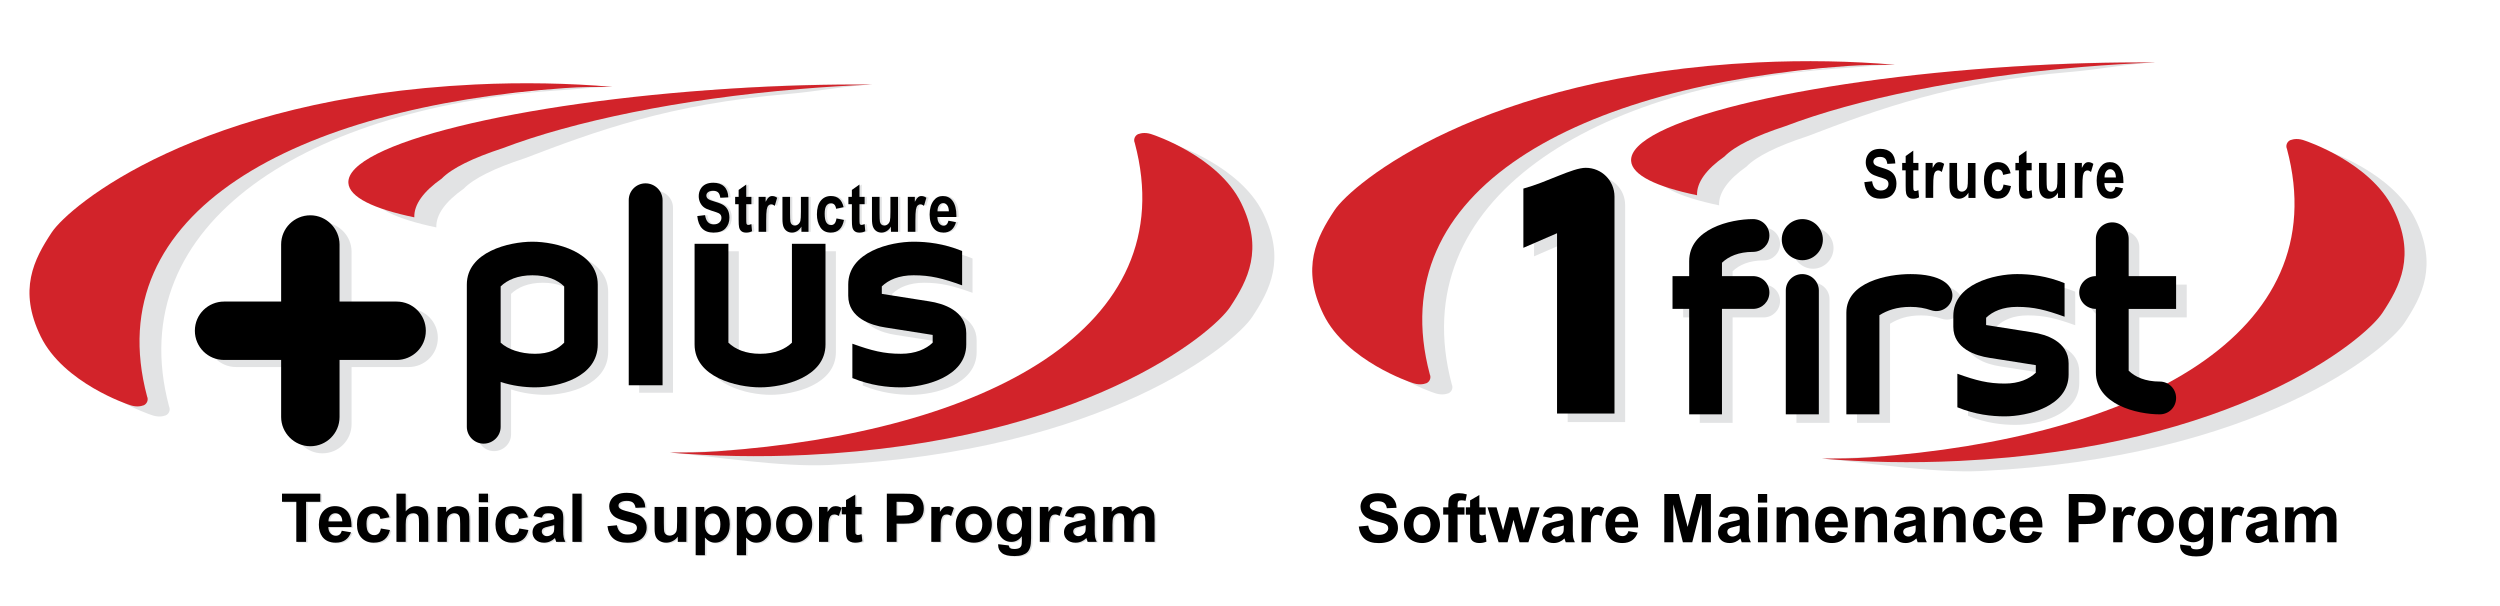 <?xml version="1.0" encoding="utf-8"?>
<!-- Generator: Adobe Illustrator 16.0.0, SVG Export Plug-In . SVG Version: 6.00 Build 0)  -->
<!DOCTYPE svg PUBLIC "-//W3C//DTD SVG 1.1//EN" "http://www.w3.org/Graphics/SVG/1.1/DTD/svg11.dtd">
<svg version="1.1" id="Layer_1" xmlns="http://www.w3.org/2000/svg" xmlns:xlink="http://www.w3.org/1999/xlink" x="0px" y="0px"
	 width="445.332px" height="108px" viewBox="0 0 445.332 108" enable-background="new 0 0 445.332 108" xml:space="preserve">
<g>
	<path fill="#E2E3E4" d="M102.353,62.373c-1.196,1.196-2.668,1.979-5.198,1.979c-2.668,0-4.876-0.828-6.118-1.979V52.346
		c1.196-1.15,3.036-1.979,5.658-1.979s4.462,0.828,5.658,1.979V62.373z M108.333,62.695V52.023c0-5.842-7.498-7.636-11.638-7.636
		s-11.684,1.794-11.684,7.636v25.346c0,1.61,1.334,2.99,2.99,2.99c1.656,0,3.036-1.334,3.036-2.99v-8.004
		c2.024,0.689,4.324,0.967,6.118,0.967C101.341,70.332,108.333,68.491,108.333,62.695z"/>
	<path fill="#E2E3E4" d="M113.853,69.963V36.981c0-1.656,1.334-2.99,2.99-2.99s3.037,1.334,3.037,2.99v32.982H113.853z"/>
	<path fill="#E2E3E4" d="M137.266,70.332c-4.141,0-11.684-1.795-11.684-7.637v-17.94h6.025v17.618
		c1.197,1.15,3.037,1.979,5.658,1.979c2.623,0,4.463-0.828,5.658-1.979V44.755h5.98v17.94
		C148.904,68.537,141.406,70.332,137.266,70.332z"/>
	<path fill="#E2E3E4" d="M162.336,70.332c-2.393,0-5.383-0.322-8.648-1.656v-6.119c3.451,1.242,5.613,1.795,8.648,1.795
		c2.576,0,4.463-0.828,5.658-1.979v-1.38l-8.465-1.334c-2.438-0.368-6.578-1.655-6.578-5.658v-1.978
		c0-5.842,7.498-7.636,11.639-7.636c2.393,0,5.383,0.322,8.648,1.656v6.118c-3.451-1.242-5.611-1.794-8.648-1.794
		c-2.621,0-4.461,0.828-5.658,1.979v1.334l8.465,1.334c2.438,0.367,6.578,1.656,6.578,5.658v2.023
		C173.975,68.537,166.43,70.332,162.336,70.332z"/>
</g>
<g>
	<g>
		<path fill="#E2E3E4" d="M11.185,61.754c4.074,8.309,15.68,12.129,15.68,12.129c1.189,0.457,2.053,0.334,2.674,0.104
			c0.583-0.275,0.854-0.977,0.583-1.564c-8.804-32.98,25.378-53.611,70.284-56.387c2.858-0.177,5.869-0.554,8.647-0.566
			c-7.699-0.658-11.991,0.968-20.525,1.379c-49.259,2.385-72.261,21.597-75.405,26.367C9.977,47.984,7.111,53.445,11.185,61.754z"/>
	</g>
	<path fill="#E2E3E4" d="M82.604,33.612c1.789-1.842,5.554-3.684,10.856-5.412c12.552-4.79,25.711-9.687,47.139-11.479
		c4.42-0.373,10.656-1.496,14.867-1.653c-7.898-0.07-13.859,0-22.838,0.569C94.667,18.043,65.546,27.52,65.978,34.396
		c0.162,2.52,4.482,4.602,11.744,6.114C77.646,38.217,79.372,35.884,82.604,33.612z"/>
</g>
<path fill="#E2E3E4" d="M52.221,65.384H42.055c-2.875,0-5.201-2.318-5.201-5.201c0-2.961,2.404-5.201,5.201-5.201h10.166V44.815
	c0-2.881,2.326-5.201,5.203-5.201c2.883,0,5.203,2.4,5.203,5.201v10.166h10.163c2.883,0,5.206,2.318,5.206,5.201
	c0,2.963-2.405,5.201-5.206,5.201H62.627V75.55c0,2.883-2.323,5.203-5.203,5.203s-5.203-2.4-5.203-5.203V65.384z"/>
<g>
	<g>
		<path fill="#E2E3E4" d="M224.996,37.93c-4.076-8.312-15.68-12.132-15.68-12.132c-1.189-0.457-2.055-0.331-2.676-0.103
			c-0.582,0.275-0.852,0.976-0.582,1.564c8.803,32.98-26.295,49.365-74.135,52.798c-2.854,0.211-9.857,0.551-12.637,0.562
			c7.699,0.656,19.832,2.625,28.365,2.213c49.26-2.385,72.26-21.596,75.406-26.367C226.203,51.697,229.068,46.236,224.996,37.93z"/>
	</g>
</g>
<g>
	<path d="M100.499,61.043c-1.196,1.195-2.668,1.978-5.198,1.978c-2.668,0-4.876-0.827-6.118-1.978V51.015
		c1.196-1.15,3.036-1.978,5.658-1.978s4.462,0.828,5.658,1.978V61.043z M106.479,61.365V50.692c0-5.842-7.498-7.636-11.638-7.636
		s-11.684,1.794-11.684,7.636v25.347c0,1.609,1.334,2.99,2.99,2.99c1.656,0,3.036-1.334,3.036-2.99v-8.004
		c2.024,0.689,4.324,0.966,6.118,0.966C99.487,69.001,106.479,67.16,106.479,61.365z"/>
	<path d="M111.999,68.633V35.65c0-1.656,1.334-2.99,2.99-2.99c1.656,0,3.037,1.334,3.037,2.99v32.982H111.999z"/>
	<path d="M135.412,69.001c-4.141,0-11.684-1.794-11.684-7.636V43.424h6.025v17.619c1.197,1.15,3.037,1.978,5.658,1.978
		c2.623,0,4.463-0.827,5.658-1.978V43.424h5.98v17.941C147.051,67.207,139.553,69.001,135.412,69.001z"/>
	<path d="M160.482,69.001c-2.393,0-5.383-0.322-8.648-1.656v-6.118c3.451,1.242,5.613,1.794,8.648,1.794
		c2.576,0,4.463-0.827,5.658-1.978v-1.381l-8.465-1.334c-2.438-0.367-6.578-1.655-6.578-5.658v-1.978
		c0-5.842,7.498-7.636,11.639-7.636c2.393,0,5.383,0.322,8.648,1.656v6.118c-3.451-1.242-5.611-1.794-8.648-1.794
		c-2.621,0-4.461,0.828-5.658,1.978v1.334l8.465,1.334c2.438,0.368,6.578,1.656,6.578,5.658v2.024
		C172.121,67.207,164.576,69.001,160.482,69.001z"/>
</g>
<path d="M50.079,64.121H39.913c-2.875,0-5.201-2.318-5.201-5.201c0-2.961,2.404-5.201,5.201-5.201h10.166V43.553
	c0-2.881,2.326-5.201,5.203-5.201c2.883,0,5.203,2.4,5.203,5.201v10.166h10.163c2.883,0,5.206,2.318,5.206,5.201
	c0,2.963-2.405,5.201-5.206,5.201H60.485v10.166c0,2.883-2.323,5.203-5.203,5.203s-5.203-2.4-5.203-5.203V64.121z"/>
<g>
	<g>
		<path fill="#D2232A" d="M7.264,59.957c4.074,8.309,15.68,12.129,15.68,12.129c1.189,0.457,2.053,0.334,2.674,0.104
			c0.583-0.275,0.854-0.977,0.583-1.564c-8.804-32.98,26.554-51.503,74.392-54.936c2.855-0.211,5.682-0.208,8.46-0.22
			c-7.699-0.658-15.911-0.829-24.445-0.418C35.348,17.436,12.346,36.648,9.202,41.418C6.056,46.188,3.191,51.648,7.264,59.957z"/>
	</g>
	<path fill="#D2232A" d="M78.684,31.815c1.789-1.842,5.554-3.684,10.856-5.412c12.552-4.79,31.53-8.757,52.958-10.549
		c4.42-0.373,8.758-0.629,12.969-0.786c-7.898-0.07-16.479,0.157-25.457,0.726c-37.961,2.406-68.384,9.93-67.953,16.806
		c0.162,2.52,4.482,4.602,11.744,6.114C73.725,36.42,75.452,34.087,78.684,31.815z"/>
</g>
<g>
	<g>
		<path fill="#D2232A" d="M221.076,36.133c-4.076-8.312-15.68-12.132-15.68-12.132c-1.189-0.457-2.055-0.331-2.676-0.103
			c-0.582,0.275-0.852,0.976-0.582,1.564c8.803,32.98-26.553,51.503-74.393,54.937c-2.854,0.211-5.68,0.209-8.459,0.221
			c7.699,0.656,15.912,0.828,24.445,0.416c49.26-2.385,72.26-21.596,75.406-26.367C222.283,49.9,225.148,44.439,221.076,36.133z"/>
	</g>
</g>
<g>
	<g>
		<path fill="#E2E3E4" d="M124.615,38.488l1.389-0.164c0.156,1.098,0.668,1.646,1.535,1.646c0.43,0,0.768-0.112,1.014-0.337
			c0.246-0.224,0.369-0.502,0.369-0.834c0-0.195-0.043-0.361-0.129-0.498c-0.086-0.137-0.217-0.249-0.393-0.337
			s-0.602-0.235-1.277-0.442c-0.605-0.183-1.049-0.382-1.33-0.597c-0.281-0.215-0.505-0.497-0.671-0.846
			c-0.166-0.349-0.249-0.725-0.249-1.127c0-0.468,0.106-0.89,0.319-1.265c0.213-0.375,0.507-0.658,0.882-0.849
			c0.375-0.191,0.838-0.287,1.389-0.287c0.828,0,1.475,0.225,1.939,0.674s0.711,1.092,0.738,1.928l-1.424,0.076
			c-0.062-0.461-0.197-0.783-0.404-0.967s-0.502-0.275-0.885-0.275s-0.678,0.08-0.885,0.239c-0.207,0.16-0.311,0.358-0.311,0.596
			c0,0.233,0.094,0.43,0.281,0.59c0.188,0.16,0.62,0.335,1.296,0.527c0.715,0.207,1.231,0.425,1.55,0.653s0.561,0.523,0.729,0.885
			s0.252,0.799,0.252,1.315c0,0.746-0.229,1.373-0.688,1.88s-1.177,0.762-2.153,0.762C125.771,41.436,124.811,40.453,124.615,38.488
			z"/>
		<path fill="#E2E3E4" d="M134.258,35.066v1.312h-0.92v2.512c0,0.544,0.014,0.859,0.041,0.945c0.055,0.157,0.166,0.235,0.334,0.235
			c0.125,0,0.305-0.053,0.539-0.158l0.117,1.277c-0.312,0.164-0.666,0.246-1.061,0.246c-0.344,0-0.619-0.082-0.826-0.247
			c-0.207-0.164-0.346-0.4-0.416-0.709c-0.055-0.227-0.082-0.688-0.082-1.385v-2.716h-0.621v-1.312h0.621V33.83l1.354-0.961v2.197
			H134.258z"/>
		<path fill="#E2E3E4" d="M136.892,41.289h-1.354v-6.223h1.254v0.885c0.215-0.414,0.407-0.689,0.577-0.826s0.366-0.205,0.589-0.205
			c0.309,0,0.604,0.104,0.885,0.311l-0.422,1.436c-0.223-0.18-0.434-0.27-0.633-0.27c-0.188,0-0.353,0.069-0.495,0.208
			c-0.143,0.139-0.245,0.39-0.308,0.753c-0.062,0.364-0.094,1.033-0.094,2.006V41.289z"/>
		<path fill="#E2E3E4" d="M143.164,41.289v-0.931c-0.187,0.337-0.432,0.602-0.736,0.792c-0.305,0.19-0.622,0.286-0.953,0.286
			c-0.336,0-0.637-0.088-0.901-0.264c-0.265-0.176-0.463-0.426-0.594-0.751c-0.13-0.324-0.196-0.795-0.196-1.413v-3.941h1.354v2.859
			c0,0.816,0.021,1.335,0.062,1.556c0.04,0.221,0.131,0.392,0.271,0.513c0.14,0.121,0.309,0.182,0.508,0.182
			c0.226,0,0.434-0.079,0.625-0.237s0.316-0.361,0.377-0.609s0.09-0.794,0.09-1.638v-2.625h1.354v6.223H143.164z"/>
		<path fill="#E2E3E4" d="M150.68,36.9l-1.33,0.293c-0.098-0.652-0.406-0.979-0.926-0.979c-0.334,0-0.603,0.141-0.807,0.423
			c-0.205,0.282-0.307,0.758-0.307,1.428c0,0.741,0.102,1.264,0.306,1.569s0.476,0.458,0.816,0.458c0.255,0,0.464-0.087,0.629-0.261
			s0.282-0.481,0.353-0.923l1.33,0.275c-0.273,1.5-1.061,2.25-2.361,2.25c-0.832,0-1.449-0.317-1.852-0.951
			c-0.402-0.634-0.604-1.397-0.604-2.29c0-1.068,0.228-1.881,0.684-2.439c0.455-0.558,1.053-0.836,1.792-0.836
			c0.599,0,1.087,0.158,1.464,0.475S150.516,36.213,150.68,36.9z"/>
		<path fill="#E2E3E4" d="M154.428,35.066v1.312h-0.92v2.512c0,0.544,0.014,0.859,0.041,0.945c0.055,0.157,0.166,0.235,0.334,0.235
			c0.125,0,0.305-0.053,0.539-0.158l0.117,1.277c-0.312,0.164-0.666,0.246-1.061,0.246c-0.344,0-0.619-0.082-0.826-0.247
			c-0.207-0.164-0.346-0.4-0.416-0.709c-0.055-0.227-0.082-0.688-0.082-1.385v-2.716h-0.621v-1.312h0.621V33.83l1.354-0.961v2.197
			H154.428z"/>
		<path fill="#E2E3E4" d="M159.112,41.289v-0.931c-0.187,0.337-0.433,0.602-0.737,0.792c-0.304,0.19-0.621,0.286-0.953,0.286
			c-0.336,0-0.636-0.088-0.9-0.264c-0.266-0.176-0.463-0.426-0.594-0.751c-0.131-0.324-0.196-0.795-0.196-1.413v-3.941h1.354v2.859
			c0,0.816,0.021,1.335,0.062,1.556s0.131,0.392,0.271,0.513s0.31,0.182,0.508,0.182c0.227,0,0.435-0.079,0.625-0.237
			c0.191-0.158,0.316-0.361,0.377-0.609s0.091-0.794,0.091-1.638v-2.625h1.354v6.223H159.112z"/>
		<path fill="#E2E3E4" d="M163.469,41.289h-1.354v-6.223h1.254v0.885c0.215-0.414,0.408-0.689,0.578-0.826s0.365-0.205,0.588-0.205
			c0.309,0,0.604,0.104,0.885,0.311l-0.422,1.436c-0.223-0.18-0.434-0.27-0.633-0.27c-0.188,0-0.352,0.069-0.494,0.208
			c-0.143,0.139-0.246,0.39-0.309,0.753c-0.062,0.364-0.094,1.033-0.094,2.006V41.289z"/>
		<path fill="#E2E3E4" d="M169.361,39.314l1.342,0.275c-0.18,0.625-0.459,1.089-0.839,1.392s-0.841,0.454-1.385,0.454
			c-0.755,0-1.337-0.252-1.748-0.757c-0.485-0.587-0.728-1.409-0.728-2.465c0-1.041,0.244-1.875,0.732-2.5
			c0.414-0.528,0.949-0.792,1.605-0.792c0.73,0,1.303,0.27,1.717,0.81c0.477,0.618,0.715,1.53,0.715,2.734l-0.006,0.188h-3.381
			c0.008,0.494,0.119,0.876,0.332,1.147s0.471,0.406,0.773,0.406C168.926,40.205,169.217,39.908,169.361,39.314z M169.432,37.645
			c-0.012-0.486-0.115-0.852-0.311-1.097s-0.428-0.368-0.697-0.368c-0.285,0-0.525,0.127-0.721,0.382
			c-0.199,0.259-0.297,0.62-0.293,1.083H169.432z"/>
	</g>
	<g>
		<path d="M124.208,38.488l1.389-0.164c0.156,1.098,0.668,1.646,1.535,1.646c0.43,0,0.768-0.112,1.014-0.337
			c0.246-0.224,0.369-0.502,0.369-0.834c0-0.195-0.043-0.361-0.129-0.498c-0.086-0.137-0.217-0.249-0.393-0.337
			s-0.602-0.235-1.277-0.442c-0.605-0.183-1.049-0.382-1.33-0.597c-0.281-0.215-0.505-0.497-0.671-0.846
			c-0.166-0.349-0.249-0.725-0.249-1.127c0-0.468,0.106-0.89,0.319-1.265c0.213-0.375,0.507-0.658,0.882-0.849
			c0.375-0.191,0.838-0.287,1.389-0.287c0.828,0,1.475,0.225,1.939,0.674s0.711,1.092,0.738,1.928l-1.424,0.076
			c-0.062-0.461-0.197-0.783-0.404-0.967s-0.502-0.275-0.885-0.275s-0.678,0.08-0.885,0.239c-0.207,0.16-0.311,0.358-0.311,0.596
			c0,0.233,0.094,0.43,0.282,0.59c0.188,0.16,0.619,0.335,1.295,0.527c0.715,0.207,1.231,0.425,1.549,0.653
			c0.318,0.229,0.562,0.523,0.729,0.885s0.252,0.799,0.252,1.315c0,0.746-0.229,1.373-0.688,1.88s-1.177,0.762-2.153,0.762
			C125.364,41.436,124.403,40.453,124.208,38.488z"/>
		<path d="M133.85,35.066v1.312h-0.92v2.512c0,0.544,0.014,0.859,0.041,0.945c0.055,0.157,0.166,0.235,0.334,0.235
			c0.125,0,0.305-0.053,0.539-0.158l0.117,1.277c-0.312,0.164-0.666,0.246-1.061,0.246c-0.344,0-0.619-0.082-0.826-0.247
			c-0.207-0.164-0.346-0.4-0.416-0.709c-0.055-0.227-0.082-0.688-0.082-1.385v-2.716h-0.621v-1.312h0.621V33.83l1.354-0.961v2.197
			H133.85z"/>
		<path d="M136.484,41.289h-1.354v-6.223h1.254v0.885c0.215-0.414,0.407-0.689,0.577-0.826s0.366-0.205,0.589-0.205
			c0.309,0,0.604,0.104,0.885,0.311l-0.422,1.436c-0.223-0.18-0.434-0.27-0.633-0.27c-0.188,0-0.353,0.069-0.495,0.208
			c-0.143,0.139-0.245,0.39-0.308,0.753c-0.062,0.364-0.094,1.033-0.094,2.006V41.289z"/>
		<path d="M142.758,41.289v-0.931c-0.188,0.337-0.434,0.602-0.737,0.792c-0.304,0.19-0.622,0.286-0.954,0.286
			c-0.335,0-0.635-0.088-0.9-0.264c-0.266-0.176-0.463-0.426-0.594-0.751c-0.131-0.324-0.195-0.795-0.195-1.413v-3.941h1.354v2.859
			c0,0.816,0.02,1.335,0.061,1.556s0.132,0.392,0.271,0.513c0.141,0.121,0.311,0.182,0.509,0.182c0.226,0,0.435-0.079,0.625-0.237
			s0.316-0.361,0.377-0.609c0.06-0.248,0.091-0.794,0.091-1.638v-2.625h1.354v6.223H142.758z"/>
		<path d="M150.272,36.9l-1.33,0.293c-0.099-0.652-0.407-0.979-0.925-0.979c-0.334,0-0.604,0.141-0.808,0.423
			c-0.204,0.282-0.307,0.758-0.307,1.428c0,0.741,0.102,1.264,0.306,1.569c0.203,0.306,0.476,0.458,0.816,0.458
			c0.255,0,0.465-0.087,0.629-0.261s0.282-0.481,0.353-0.923l1.33,0.275c-0.273,1.5-1.061,2.25-2.361,2.25
			c-0.832,0-1.449-0.317-1.852-0.951c-0.402-0.634-0.604-1.397-0.604-2.29c0-1.068,0.228-1.881,0.684-2.439s1.053-0.836,1.792-0.836
			c0.599,0,1.086,0.158,1.464,0.475S150.108,36.213,150.272,36.9z"/>
		<path d="M154.02,35.066v1.312h-0.92v2.512c0,0.544,0.014,0.859,0.041,0.945c0.055,0.157,0.166,0.235,0.334,0.235
			c0.125,0,0.305-0.053,0.539-0.158l0.117,1.277c-0.312,0.164-0.666,0.246-1.061,0.246c-0.344,0-0.619-0.082-0.826-0.247
			c-0.207-0.164-0.346-0.4-0.416-0.709c-0.055-0.227-0.082-0.688-0.082-1.385v-2.716h-0.621v-1.312h0.621V33.83l1.354-0.961v2.197
			H154.02z"/>
		<path d="M158.705,41.289v-0.931c-0.188,0.337-0.433,0.602-0.736,0.792c-0.305,0.19-0.623,0.286-0.954,0.286
			c-0.335,0-0.636-0.088-0.901-0.264c-0.265-0.176-0.463-0.426-0.594-0.751c-0.13-0.324-0.195-0.795-0.195-1.413v-3.941h1.354v2.859
			c0,0.816,0.021,1.335,0.062,1.556c0.04,0.221,0.132,0.392,0.271,0.513s0.31,0.182,0.509,0.182c0.225,0,0.434-0.079,0.625-0.237
			c0.19-0.158,0.316-0.361,0.377-0.609c0.06-0.248,0.09-0.794,0.09-1.638v-2.625h1.354v6.223H158.705z"/>
		<path d="M163.062,41.289h-1.354v-6.223h1.254v0.885c0.215-0.414,0.406-0.689,0.576-0.826s0.367-0.205,0.59-0.205
			c0.309,0,0.604,0.104,0.885,0.311l-0.422,1.436c-0.223-0.18-0.434-0.27-0.633-0.27c-0.188,0-0.354,0.069-0.496,0.208
			c-0.143,0.139-0.244,0.39-0.307,0.753c-0.062,0.364-0.094,1.033-0.094,2.006V41.289z"/>
		<path d="M168.954,39.314l1.342,0.275c-0.181,0.625-0.46,1.089-0.839,1.392s-0.841,0.454-1.385,0.454
			c-0.755,0-1.338-0.252-1.748-0.757c-0.485-0.587-0.728-1.409-0.728-2.465c0-1.041,0.244-1.875,0.732-2.5
			c0.414-0.528,0.949-0.792,1.605-0.792c0.73,0,1.303,0.27,1.717,0.81c0.477,0.618,0.715,1.53,0.715,2.734l-0.006,0.188h-3.381
			c0.008,0.494,0.118,0.876,0.332,1.147s0.472,0.406,0.772,0.406C168.52,40.205,168.809,39.908,168.954,39.314z M169.024,37.645
			c-0.012-0.486-0.115-0.852-0.311-1.097s-0.428-0.368-0.697-0.368c-0.285,0-0.525,0.127-0.721,0.382
			c-0.199,0.259-0.297,0.62-0.293,1.083H169.024z"/>
	</g>
</g>
<g>
	<g>
		<g>
			<path fill="#E2E3E4" d="M53.068,96.656V89.52H50.52v-1.453h6.826v1.453h-2.543v7.137H53.068z"/>
			<path fill="#E2E3E4" d="M61.166,94.676l1.641,0.275c-0.211,0.602-0.544,1.06-0.999,1.374s-1.024,0.472-1.708,0.472
				c-1.082,0-1.883-0.354-2.402-1.061c-0.41-0.566-0.615-1.281-0.615-2.145c0-1.031,0.27-1.839,0.809-2.423s1.221-0.876,2.045-0.876
				c0.926,0,1.656,0.306,2.191,0.917s0.791,1.548,0.768,2.81H58.77c0.012,0.488,0.145,0.868,0.398,1.14s0.57,0.407,0.949,0.407
				c0.258,0,0.475-0.07,0.65-0.211S61.076,94.988,61.166,94.676z M61.26,93.012c-0.012-0.477-0.135-0.839-0.369-1.087
				s-0.52-0.372-0.855-0.372c-0.359,0-0.656,0.131-0.891,0.393s-0.35,0.617-0.346,1.066H61.26z"/>
			<path fill="#E2E3E4" d="M69.662,92.273l-1.623,0.293c-0.055-0.324-0.179-0.568-0.372-0.732s-0.444-0.246-0.753-0.246
				c-0.41,0-0.737,0.142-0.981,0.425s-0.366,0.757-0.366,1.421c0,0.738,0.124,1.26,0.372,1.564s0.581,0.457,0.999,0.457
				c0.312,0,0.568-0.089,0.768-0.267s0.34-0.483,0.422-0.917l1.617,0.275c-0.168,0.742-0.49,1.303-0.967,1.682
				s-1.115,0.568-1.916,0.568c-0.91,0-1.636-0.287-2.177-0.861s-0.812-1.369-0.812-2.385c0-1.027,0.271-1.827,0.814-2.399
				s1.277-0.858,2.203-0.858c0.758,0,1.36,0.163,1.808,0.489S69.467,91.605,69.662,92.273z"/>
			<path fill="#E2E3E4" d="M72.551,88.066v3.158c0.531-0.621,1.166-0.932,1.904-0.932c0.379,0,0.721,0.07,1.025,0.211
				s0.534,0.32,0.688,0.539s0.26,0.461,0.316,0.727s0.085,0.678,0.085,1.236v3.65h-1.646v-3.287c0-0.652-0.031-1.066-0.094-1.242
				s-0.173-0.315-0.331-0.419s-0.356-0.155-0.595-0.155c-0.273,0-0.518,0.066-0.732,0.199S72.8,92.085,72.7,92.353
				s-0.149,0.663-0.149,1.187v3.117h-1.646v-8.59H72.551z"/>
			<path fill="#E2E3E4" d="M83.9,96.656h-1.646V93.48c0-0.672-0.035-1.106-0.105-1.304s-0.185-0.351-0.343-0.46
				s-0.349-0.164-0.571-0.164c-0.285,0-0.541,0.078-0.768,0.234s-0.382,0.363-0.466,0.621s-0.126,0.734-0.126,1.43v2.818h-1.646
				v-6.223h1.529v0.914c0.543-0.703,1.227-1.055,2.051-1.055c0.363,0,0.695,0.065,0.996,0.196s0.528,0.298,0.683,0.501
				s0.262,0.434,0.322,0.691s0.091,0.627,0.091,1.107V96.656z"/>
			<path fill="#E2E3E4" d="M85.57,89.59v-1.523h1.646v1.523H85.57z M85.57,96.656v-6.223h1.646v6.223H85.57z"/>
			<path fill="#E2E3E4" d="M94.33,92.273l-1.623,0.293c-0.055-0.324-0.179-0.568-0.372-0.732s-0.444-0.246-0.753-0.246
				c-0.41,0-0.737,0.142-0.981,0.425s-0.366,0.757-0.366,1.421c0,0.738,0.124,1.26,0.372,1.564s0.581,0.457,0.999,0.457
				c0.312,0,0.568-0.089,0.768-0.267s0.34-0.483,0.422-0.917l1.617,0.275c-0.168,0.742-0.49,1.303-0.967,1.682
				s-1.115,0.568-1.916,0.568c-0.91,0-1.636-0.287-2.177-0.861s-0.812-1.369-0.812-2.385c0-1.027,0.271-1.827,0.814-2.399
				s1.277-0.858,2.203-0.858c0.758,0,1.36,0.163,1.808,0.489S94.135,91.605,94.33,92.273z"/>
			<path fill="#E2E3E4" d="M96.809,92.332l-1.494-0.27c0.168-0.602,0.457-1.047,0.867-1.336s1.02-0.434,1.828-0.434
				c0.734,0,1.281,0.087,1.641,0.261s0.612,0.395,0.759,0.662s0.22,0.759,0.22,1.474l-0.018,1.922c0,0.547,0.026,0.95,0.079,1.21
				s0.151,0.538,0.296,0.835h-1.629c-0.043-0.109-0.096-0.271-0.158-0.486c-0.027-0.098-0.047-0.162-0.059-0.193
				c-0.281,0.273-0.582,0.479-0.902,0.615s-0.662,0.205-1.025,0.205c-0.641,0-1.146-0.174-1.515-0.521s-0.554-0.787-0.554-1.318
				c0-0.352,0.084-0.665,0.252-0.94s0.403-0.486,0.706-0.633s0.739-0.274,1.31-0.384c0.77-0.145,1.303-0.279,1.6-0.404v-0.164
				c0-0.316-0.078-0.542-0.234-0.677s-0.451-0.202-0.885-0.202c-0.293,0-0.521,0.058-0.686,0.173S96.91,92.043,96.809,92.332z
				 M99.012,93.668c-0.211,0.07-0.545,0.154-1.002,0.252s-0.756,0.193-0.896,0.287c-0.215,0.152-0.322,0.346-0.322,0.58
				c0,0.23,0.086,0.43,0.258,0.598s0.391,0.252,0.656,0.252c0.297,0,0.58-0.098,0.85-0.293c0.199-0.148,0.33-0.33,0.393-0.545
				c0.043-0.141,0.064-0.408,0.064-0.803V93.668z"/>
			<path fill="#E2E3E4" d="M102.252,96.656v-8.59h1.646v8.59H102.252z"/>
			<path fill="#E2E3E4" d="M108.492,93.861l1.688-0.164c0.102,0.566,0.308,0.982,0.618,1.248s0.729,0.398,1.257,0.398
				c0.559,0,0.979-0.118,1.263-0.354s0.425-0.513,0.425-0.829c0-0.203-0.06-0.376-0.179-0.519s-0.327-0.267-0.624-0.372
				c-0.203-0.07-0.666-0.195-1.389-0.375c-0.93-0.23-1.582-0.514-1.957-0.85c-0.527-0.473-0.791-1.049-0.791-1.729
				c0-0.438,0.124-0.847,0.372-1.228s0.605-0.671,1.072-0.87s1.03-0.299,1.69-0.299c1.078,0,1.89,0.236,2.435,0.709
				s0.831,1.104,0.858,1.893l-1.734,0.076c-0.074-0.441-0.233-0.759-0.478-0.952s-0.61-0.29-1.099-0.29
				c-0.504,0-0.898,0.104-1.184,0.311c-0.184,0.133-0.275,0.311-0.275,0.533c0,0.203,0.086,0.377,0.258,0.521
				c0.219,0.184,0.75,0.375,1.594,0.574s1.468,0.405,1.872,0.618s0.721,0.504,0.949,0.873s0.343,0.825,0.343,1.368
				c0,0.492-0.137,0.953-0.41,1.383s-0.66,0.749-1.16,0.958s-1.123,0.313-1.869,0.313c-1.086,0-1.92-0.251-2.502-0.753
				S108.605,94.822,108.492,93.861z"/>
			<path fill="#E2E3E4" d="M121.02,96.656v-0.932c-0.227,0.332-0.524,0.594-0.894,0.785s-0.759,0.287-1.169,0.287
				c-0.418,0-0.793-0.092-1.125-0.275s-0.572-0.441-0.721-0.773s-0.223-0.791-0.223-1.377v-3.938h1.646v2.859
				c0,0.875,0.03,1.411,0.091,1.608s0.171,0.354,0.331,0.469s0.363,0.173,0.609,0.173c0.281,0,0.533-0.077,0.756-0.231
				s0.375-0.346,0.457-0.574s0.123-0.788,0.123-1.679v-2.625h1.646v6.223H121.02z"/>
			<path fill="#E2E3E4" d="M124.207,90.434h1.535v0.914c0.199-0.312,0.469-0.566,0.809-0.762s0.717-0.293,1.131-0.293
				c0.723,0,1.336,0.283,1.84,0.85s0.756,1.355,0.756,2.367c0,1.039-0.254,1.847-0.762,2.423s-1.123,0.864-1.846,0.864
				c-0.344,0-0.655-0.068-0.935-0.205s-0.573-0.371-0.882-0.703v3.135h-1.646V90.434z M125.836,93.439
				c0,0.699,0.139,1.216,0.416,1.55s0.615,0.501,1.014,0.501c0.383,0,0.701-0.153,0.955-0.46s0.381-0.81,0.381-1.509
				c0-0.652-0.131-1.137-0.393-1.453s-0.586-0.475-0.973-0.475c-0.402,0-0.736,0.155-1.002,0.466S125.836,92.83,125.836,93.439z"/>
			<path fill="#E2E3E4" d="M131.537,90.434h1.535v0.914c0.199-0.312,0.469-0.566,0.809-0.762s0.717-0.293,1.131-0.293
				c0.723,0,1.336,0.283,1.84,0.85s0.756,1.355,0.756,2.367c0,1.039-0.254,1.847-0.762,2.423s-1.123,0.864-1.846,0.864
				c-0.344,0-0.655-0.068-0.935-0.205s-0.573-0.371-0.882-0.703v3.135h-1.646V90.434z M133.166,93.439
				c0,0.699,0.139,1.216,0.416,1.55s0.615,0.501,1.014,0.501c0.383,0,0.701-0.153,0.955-0.46s0.381-0.81,0.381-1.509
				c0-0.652-0.131-1.137-0.393-1.453s-0.586-0.475-0.973-0.475c-0.402,0-0.736,0.155-1.002,0.466S133.166,92.83,133.166,93.439z"/>
			<path fill="#E2E3E4" d="M138.533,93.457c0-0.547,0.135-1.076,0.404-1.588s0.651-0.902,1.146-1.172
				c0.493-0.27,1.046-0.404,1.655-0.404c0.941,0,1.713,0.306,2.314,0.917s0.902,1.384,0.902,2.317c0,0.941-0.305,1.722-0.912,2.341
				s-1.371,0.929-2.293,0.929c-0.57,0-1.115-0.129-1.632-0.387c-0.518-0.258-0.911-0.636-1.181-1.134S138.533,94.172,138.533,93.457
				z M140.221,93.545c0,0.617,0.146,1.09,0.439,1.418s0.654,0.492,1.084,0.492s0.789-0.164,1.08-0.492s0.438-0.805,0.438-1.43
				c0-0.609-0.146-1.078-0.438-1.406s-0.65-0.492-1.08-0.492s-0.791,0.164-1.084,0.492S140.221,92.928,140.221,93.545z"/>
			<path fill="#E2E3E4" d="M147.82,96.656h-1.646v-6.223h1.529v0.885c0.262-0.418,0.498-0.693,0.707-0.826s0.445-0.199,0.711-0.199
				c0.375,0,0.736,0.104,1.084,0.311l-0.51,1.436c-0.277-0.18-0.535-0.27-0.773-0.27c-0.23,0-0.426,0.063-0.586,0.19
				s-0.285,0.356-0.377,0.688s-0.139,1.027-0.139,2.086V96.656z"/>
			<path fill="#E2E3E4" d="M153.768,90.434v1.312h-1.125v2.508c0,0.508,0.012,0.804,0.033,0.888s0.07,0.153,0.146,0.208
				s0.168,0.082,0.277,0.082c0.152,0,0.373-0.053,0.662-0.158l0.141,1.277c-0.383,0.164-0.816,0.246-1.301,0.246
				c-0.297,0-0.564-0.05-0.803-0.149s-0.412-0.229-0.523-0.387s-0.189-0.372-0.232-0.642c-0.035-0.191-0.053-0.578-0.053-1.16
				v-2.713h-0.756v-1.312h0.756v-1.236l1.652-0.961v2.197H153.768z"/>
			<path fill="#E2E3E4" d="M158.256,96.656v-8.59h2.783c1.055,0,1.742,0.043,2.062,0.129c0.492,0.129,0.904,0.409,1.236,0.841
				s0.498,0.989,0.498,1.673c0,0.527-0.096,0.971-0.287,1.33s-0.434,0.642-0.729,0.847s-0.596,0.341-0.9,0.407
				c-0.414,0.082-1.014,0.123-1.799,0.123h-1.131v3.24H158.256z M159.99,89.52v2.438h0.949c0.684,0,1.141-0.045,1.371-0.135
				s0.412-0.23,0.543-0.422s0.195-0.414,0.195-0.668c0-0.312-0.092-0.57-0.275-0.773s-0.416-0.33-0.697-0.381
				c-0.207-0.039-0.623-0.059-1.248-0.059H159.99z"/>
			<path fill="#E2E3E4" d="M167.824,96.656h-1.646v-6.223h1.529v0.885c0.262-0.418,0.498-0.693,0.707-0.826s0.445-0.199,0.711-0.199
				c0.375,0,0.736,0.104,1.084,0.311l-0.51,1.436c-0.277-0.18-0.535-0.27-0.773-0.27c-0.23,0-0.426,0.063-0.586,0.19
				s-0.285,0.356-0.377,0.688s-0.139,1.027-0.139,2.086V96.656z"/>
			<path fill="#E2E3E4" d="M170.537,93.457c0-0.547,0.135-1.076,0.404-1.588s0.652-0.902,1.146-1.172s1.045-0.404,1.654-0.404
				c0.941,0,1.713,0.306,2.314,0.917s0.902,1.384,0.902,2.317c0,0.941-0.303,1.722-0.91,2.341s-1.373,0.929-2.295,0.929
				c-0.57,0-1.113-0.129-1.631-0.387s-0.912-0.636-1.182-1.134S170.537,94.172,170.537,93.457z M172.225,93.545
				c0,0.617,0.146,1.09,0.439,1.418s0.654,0.492,1.084,0.492s0.791-0.164,1.082-0.492s0.436-0.805,0.436-1.43
				c0-0.609-0.145-1.078-0.436-1.406s-0.652-0.492-1.082-0.492s-0.791,0.164-1.084,0.492S172.225,92.928,172.225,93.545z"/>
			<path fill="#E2E3E4" d="M178.096,97.066l1.881,0.229c0.031,0.219,0.104,0.369,0.217,0.451c0.156,0.117,0.402,0.176,0.738,0.176
				c0.43,0,0.752-0.064,0.967-0.193c0.145-0.086,0.254-0.225,0.328-0.416c0.051-0.137,0.076-0.389,0.076-0.756v-0.908
				c-0.492,0.672-1.113,1.008-1.863,1.008c-0.836,0-1.498-0.354-1.986-1.061c-0.383-0.559-0.574-1.254-0.574-2.086
				c0-1.043,0.252-1.84,0.754-2.391s1.125-0.826,1.871-0.826c0.77,0,1.404,0.338,1.904,1.014v-0.873h1.541v5.584
				c0,0.734-0.061,1.283-0.182,1.646s-0.291,0.648-0.51,0.855s-0.51,0.369-0.875,0.486s-0.828,0.176-1.387,0.176
				c-1.055,0-1.803-0.181-2.244-0.542s-0.662-0.819-0.662-1.374C178.09,97.211,178.092,97.145,178.096,97.066z M179.566,93.416
				c0,0.66,0.129,1.144,0.385,1.45s0.57,0.46,0.945,0.46c0.402,0,0.742-0.157,1.02-0.472s0.416-0.78,0.416-1.397
				c0-0.645-0.133-1.123-0.398-1.436s-0.602-0.469-1.008-0.469c-0.395,0-0.719,0.153-0.975,0.46S179.566,92.787,179.566,93.416z"/>
			<path fill="#E2E3E4" d="M187.154,96.656h-1.646v-6.223h1.529v0.885c0.262-0.418,0.498-0.693,0.707-0.826s0.445-0.199,0.711-0.199
				c0.375,0,0.736,0.104,1.084,0.311l-0.51,1.436c-0.277-0.18-0.535-0.27-0.773-0.27c-0.23,0-0.426,0.063-0.586,0.19
				s-0.285,0.356-0.377,0.688s-0.139,1.027-0.139,2.086V96.656z"/>
			<path fill="#E2E3E4" d="M191.479,92.332l-1.494-0.27c0.168-0.602,0.457-1.047,0.867-1.336s1.02-0.434,1.828-0.434
				c0.734,0,1.281,0.087,1.641,0.261s0.613,0.395,0.76,0.662s0.219,0.759,0.219,1.474l-0.018,1.922c0,0.547,0.027,0.95,0.08,1.21
				s0.15,0.538,0.295,0.835h-1.629c-0.043-0.109-0.096-0.271-0.158-0.486c-0.027-0.098-0.047-0.162-0.059-0.193
				c-0.281,0.273-0.582,0.479-0.902,0.615s-0.662,0.205-1.025,0.205c-0.641,0-1.145-0.174-1.514-0.521s-0.555-0.787-0.555-1.318
				c0-0.352,0.084-0.665,0.252-0.94s0.404-0.486,0.707-0.633s0.738-0.274,1.309-0.384c0.77-0.145,1.303-0.279,1.6-0.404v-0.164
				c0-0.316-0.078-0.542-0.234-0.677s-0.451-0.202-0.885-0.202c-0.293,0-0.521,0.058-0.686,0.173S191.58,92.043,191.479,92.332z
				 M193.682,93.668c-0.211,0.07-0.545,0.154-1.002,0.252s-0.756,0.193-0.896,0.287c-0.215,0.152-0.322,0.346-0.322,0.58
				c0,0.23,0.086,0.43,0.258,0.598s0.391,0.252,0.656,0.252c0.297,0,0.58-0.098,0.85-0.293c0.199-0.148,0.33-0.33,0.393-0.545
				c0.043-0.141,0.064-0.408,0.064-0.803V93.668z"/>
			<path fill="#E2E3E4" d="M196.799,90.434h1.518v0.85c0.543-0.66,1.189-0.99,1.939-0.99c0.398,0,0.744,0.082,1.037,0.246
				s0.533,0.412,0.721,0.744c0.273-0.332,0.568-0.58,0.885-0.744s0.654-0.246,1.014-0.246c0.457,0,0.844,0.093,1.16,0.278
				s0.553,0.458,0.709,0.817c0.113,0.266,0.17,0.695,0.17,1.289v3.979h-1.646V93.1c0-0.617-0.057-1.016-0.17-1.195
				c-0.152-0.234-0.387-0.352-0.703-0.352c-0.23,0-0.447,0.07-0.65,0.211s-0.35,0.347-0.439,0.618s-0.135,0.7-0.135,1.286v2.988
				h-1.646v-3.41c0-0.605-0.029-0.996-0.088-1.172s-0.148-0.307-0.271-0.393s-0.291-0.129-0.502-0.129
				c-0.254,0-0.482,0.068-0.686,0.205s-0.348,0.334-0.436,0.592s-0.133,0.686-0.133,1.283v3.023h-1.646V90.434z"/>
		</g>
		<g>
			<path d="M52.784,96.525v-7.137h-2.549v-1.453h6.826v1.453h-2.543v7.137H52.784z"/>
			<path d="M60.882,94.545l1.641,0.275c-0.211,0.602-0.544,1.06-0.999,1.374s-1.024,0.472-1.708,0.472
				c-1.082,0-1.883-0.354-2.402-1.061c-0.41-0.566-0.615-1.281-0.615-2.145c0-1.031,0.27-1.839,0.809-2.423s1.221-0.876,2.045-0.876
				c0.926,0,1.656,0.306,2.191,0.917s0.791,1.548,0.768,2.81h-4.125c0.012,0.488,0.145,0.868,0.398,1.14s0.57,0.407,0.949,0.407
				c0.258,0,0.475-0.07,0.65-0.211S60.792,94.857,60.882,94.545z M60.976,92.881c-0.012-0.477-0.135-0.839-0.369-1.087
				s-0.52-0.372-0.855-0.372c-0.359,0-0.656,0.131-0.891,0.393s-0.35,0.617-0.346,1.066H60.976z"/>
			<path d="M69.378,92.143l-1.623,0.293c-0.055-0.324-0.179-0.568-0.372-0.732s-0.444-0.246-0.753-0.246
				c-0.41,0-0.737,0.142-0.981,0.425s-0.366,0.757-0.366,1.421c0,0.738,0.124,1.26,0.372,1.564s0.581,0.457,0.999,0.457
				c0.312,0,0.568-0.089,0.768-0.267s0.34-0.483,0.422-0.917l1.617,0.275c-0.168,0.742-0.49,1.303-0.967,1.682
				s-1.115,0.568-1.916,0.568c-0.91,0-1.636-0.287-2.177-0.861s-0.812-1.369-0.812-2.385c0-1.027,0.271-1.827,0.814-2.399
				s1.277-0.858,2.203-0.858c0.758,0,1.36,0.163,1.808,0.489S69.183,91.475,69.378,92.143z"/>
			<path d="M72.267,87.936v3.158c0.531-0.621,1.166-0.932,1.904-0.932c0.379,0,0.721,0.07,1.025,0.211s0.534,0.32,0.688,0.539
				s0.26,0.461,0.316,0.727s0.085,0.678,0.085,1.236v3.65H74.64v-3.287c0-0.652-0.031-1.066-0.094-1.242s-0.173-0.315-0.331-0.419
				s-0.356-0.155-0.595-0.155c-0.273,0-0.518,0.066-0.732,0.199s-0.372,0.333-0.472,0.601s-0.149,0.663-0.149,1.187v3.117H70.62
				v-8.59H72.267z"/>
			<path d="M83.616,96.525H81.97V93.35c0-0.672-0.035-1.106-0.105-1.304s-0.185-0.351-0.343-0.46s-0.349-0.164-0.571-0.164
				c-0.285,0-0.541,0.078-0.768,0.234s-0.382,0.363-0.466,0.621s-0.126,0.734-0.126,1.43v2.818h-1.646v-6.223h1.529v0.914
				c0.543-0.703,1.227-1.055,2.051-1.055c0.363,0,0.695,0.065,0.996,0.196s0.528,0.298,0.683,0.501s0.262,0.434,0.322,0.691
				s0.091,0.627,0.091,1.107V96.525z"/>
			<path d="M85.286,89.459v-1.523h1.646v1.523H85.286z M85.286,96.525v-6.223h1.646v6.223H85.286z"/>
			<path d="M94.046,92.143l-1.623,0.293c-0.055-0.324-0.179-0.568-0.372-0.732s-0.444-0.246-0.753-0.246
				c-0.41,0-0.737,0.142-0.981,0.425s-0.366,0.757-0.366,1.421c0,0.738,0.124,1.26,0.372,1.564s0.581,0.457,0.999,0.457
				c0.312,0,0.568-0.089,0.768-0.267s0.34-0.483,0.422-0.917l1.617,0.275c-0.168,0.742-0.49,1.303-0.967,1.682
				s-1.115,0.568-1.916,0.568c-0.91,0-1.636-0.287-2.177-0.861s-0.812-1.369-0.812-2.385c0-1.027,0.271-1.827,0.814-2.399
				s1.277-0.858,2.203-0.858c0.758,0,1.36,0.163,1.808,0.489S93.851,91.475,94.046,92.143z"/>
			<path d="M96.524,92.201l-1.494-0.27c0.168-0.602,0.457-1.047,0.867-1.336s1.02-0.434,1.828-0.434
				c0.734,0,1.281,0.087,1.641,0.261s0.612,0.395,0.759,0.662s0.22,0.759,0.22,1.474l-0.018,1.922c0,0.547,0.026,0.95,0.079,1.21
				s0.151,0.538,0.296,0.835h-1.629c-0.043-0.109-0.096-0.271-0.158-0.486c-0.027-0.098-0.047-0.162-0.059-0.193
				c-0.281,0.273-0.582,0.479-0.902,0.615s-0.662,0.205-1.025,0.205c-0.641,0-1.146-0.174-1.515-0.521s-0.554-0.787-0.554-1.318
				c0-0.352,0.084-0.665,0.252-0.94s0.403-0.486,0.706-0.633s0.739-0.274,1.31-0.384c0.77-0.145,1.303-0.279,1.6-0.404v-0.164
				c0-0.316-0.078-0.542-0.234-0.677s-0.451-0.202-0.885-0.202c-0.293,0-0.521,0.058-0.686,0.173S96.626,91.912,96.524,92.201z
				 M98.728,93.537c-0.211,0.07-0.545,0.154-1.002,0.252s-0.756,0.193-0.896,0.287c-0.215,0.152-0.322,0.346-0.322,0.58
				c0,0.23,0.086,0.43,0.258,0.598s0.391,0.252,0.656,0.252c0.297,0,0.58-0.098,0.85-0.293c0.199-0.148,0.33-0.33,0.393-0.545
				c0.043-0.141,0.064-0.408,0.064-0.803V93.537z"/>
			<path d="M101.968,96.525v-8.59h1.646v8.59H101.968z"/>
			<path d="M108.208,93.73l1.688-0.164c0.102,0.566,0.308,0.982,0.618,1.248s0.729,0.398,1.257,0.398
				c0.559,0,0.979-0.118,1.263-0.354s0.425-0.513,0.425-0.829c0-0.203-0.06-0.376-0.179-0.519s-0.327-0.267-0.624-0.372
				c-0.203-0.07-0.666-0.195-1.389-0.375c-0.93-0.23-1.582-0.514-1.957-0.85c-0.527-0.473-0.791-1.049-0.791-1.729
				c0-0.438,0.124-0.847,0.372-1.228s0.605-0.671,1.072-0.87s1.03-0.299,1.69-0.299c1.078,0,1.89,0.236,2.435,0.709
				s0.831,1.104,0.858,1.893l-1.734,0.076c-0.074-0.441-0.233-0.759-0.478-0.952s-0.61-0.29-1.099-0.29
				c-0.504,0-0.898,0.104-1.184,0.311c-0.184,0.133-0.275,0.311-0.275,0.533c0,0.203,0.086,0.377,0.258,0.521
				c0.219,0.184,0.75,0.375,1.594,0.574s1.468,0.405,1.872,0.618s0.721,0.504,0.949,0.873s0.343,0.825,0.343,1.368
				c0,0.492-0.137,0.953-0.41,1.383s-0.66,0.749-1.16,0.958s-1.123,0.313-1.869,0.313c-1.086,0-1.92-0.251-2.502-0.753
				S108.321,94.691,108.208,93.73z"/>
			<path d="M120.735,96.525v-0.932c-0.227,0.332-0.524,0.594-0.894,0.785s-0.759,0.287-1.169,0.287
				c-0.418,0-0.793-0.092-1.125-0.275s-0.572-0.441-0.721-0.773s-0.223-0.791-0.223-1.377v-3.938h1.646v2.859
				c0,0.875,0.03,1.411,0.091,1.608s0.171,0.354,0.331,0.469s0.363,0.173,0.609,0.173c0.281,0,0.533-0.077,0.756-0.231
				s0.375-0.346,0.457-0.574s0.123-0.788,0.123-1.679v-2.625h1.646v6.223H120.735z"/>
			<path d="M123.923,90.303h1.535v0.914c0.199-0.312,0.469-0.566,0.809-0.762s0.717-0.293,1.131-0.293
				c0.723,0,1.336,0.283,1.84,0.85s0.756,1.355,0.756,2.367c0,1.039-0.254,1.847-0.762,2.423s-1.123,0.864-1.846,0.864
				c-0.344,0-0.655-0.068-0.935-0.205s-0.573-0.371-0.882-0.703v3.135h-1.646V90.303z M125.552,93.309
				c0,0.699,0.139,1.216,0.416,1.55s0.615,0.501,1.014,0.501c0.383,0,0.701-0.153,0.955-0.46s0.381-0.81,0.381-1.509
				c0-0.652-0.131-1.137-0.393-1.453s-0.586-0.475-0.973-0.475c-0.402,0-0.736,0.155-1.002,0.466S125.552,92.699,125.552,93.309z"/>
			<path d="M131.253,90.303h1.535v0.914c0.199-0.312,0.469-0.566,0.809-0.762s0.717-0.293,1.131-0.293
				c0.723,0,1.336,0.283,1.84,0.85s0.756,1.355,0.756,2.367c0,1.039-0.254,1.847-0.762,2.423s-1.123,0.864-1.846,0.864
				c-0.344,0-0.655-0.068-0.935-0.205s-0.573-0.371-0.882-0.703v3.135h-1.646V90.303z M132.882,93.309
				c0,0.699,0.139,1.216,0.416,1.55s0.615,0.501,1.014,0.501c0.383,0,0.701-0.153,0.955-0.46s0.381-0.81,0.381-1.509
				c0-0.652-0.131-1.137-0.393-1.453s-0.586-0.475-0.973-0.475c-0.402,0-0.736,0.155-1.002,0.466S132.882,92.699,132.882,93.309z"/>
			<path d="M138.249,93.326c0-0.547,0.135-1.076,0.404-1.588s0.651-0.902,1.146-1.172s1.047-0.404,1.656-0.404
				c0.941,0,1.713,0.306,2.314,0.917s0.902,1.384,0.902,2.317c0,0.941-0.305,1.722-0.912,2.341s-1.371,0.929-2.293,0.929
				c-0.57,0-1.115-0.129-1.633-0.387s-0.911-0.636-1.181-1.134S138.249,94.041,138.249,93.326z M139.937,93.414
				c0,0.617,0.147,1.09,0.44,1.418s0.654,0.492,1.084,0.492s0.789-0.164,1.08-0.492s0.438-0.805,0.438-1.43
				c0-0.609-0.146-1.078-0.438-1.406s-0.65-0.492-1.08-0.492s-0.791,0.164-1.084,0.492S139.937,92.797,139.937,93.414z"/>
			<path d="M147.537,96.525h-1.646v-6.223h1.529v0.885c0.262-0.418,0.496-0.693,0.705-0.826s0.447-0.199,0.713-0.199
				c0.375,0,0.736,0.104,1.084,0.311l-0.51,1.436c-0.277-0.18-0.535-0.27-0.773-0.27c-0.23,0-0.426,0.063-0.586,0.19
				s-0.287,0.356-0.379,0.688s-0.137,1.027-0.137,2.086V96.525z"/>
			<path d="M153.484,90.303v1.312h-1.125v2.508c0,0.508,0.01,0.804,0.031,0.888s0.07,0.153,0.146,0.208s0.17,0.082,0.279,0.082
				c0.152,0,0.373-0.053,0.662-0.158l0.141,1.277c-0.383,0.164-0.816,0.246-1.301,0.246c-0.297,0-0.564-0.05-0.803-0.149
				s-0.414-0.229-0.525-0.387s-0.188-0.372-0.23-0.642c-0.035-0.191-0.053-0.578-0.053-1.16v-2.713h-0.756v-1.312h0.756v-1.236
				l1.652-0.961v2.197H153.484z"/>
			<path d="M157.973,96.525v-8.59h2.783c1.055,0,1.742,0.043,2.062,0.129c0.492,0.129,0.904,0.409,1.236,0.841
				s0.498,0.989,0.498,1.673c0,0.527-0.096,0.971-0.287,1.33s-0.436,0.642-0.73,0.847s-0.594,0.341-0.898,0.407
				c-0.414,0.082-1.014,0.123-1.799,0.123h-1.131v3.24H157.973z M159.707,89.389v2.438h0.949c0.684,0,1.141-0.045,1.371-0.135
				s0.41-0.23,0.541-0.422s0.197-0.414,0.197-0.668c0-0.312-0.092-0.57-0.275-0.773s-0.416-0.33-0.697-0.381
				c-0.207-0.039-0.623-0.059-1.248-0.059H159.707z"/>
			<path d="M167.541,96.525h-1.646v-6.223h1.529v0.885c0.262-0.418,0.496-0.693,0.705-0.826s0.447-0.199,0.713-0.199
				c0.375,0,0.736,0.104,1.084,0.311l-0.51,1.436c-0.277-0.18-0.535-0.27-0.773-0.27c-0.23,0-0.426,0.063-0.586,0.19
				s-0.287,0.356-0.379,0.688s-0.137,1.027-0.137,2.086V96.525z"/>
			<path d="M170.254,93.326c0-0.547,0.135-1.076,0.404-1.588s0.65-0.902,1.145-1.172s1.047-0.404,1.656-0.404
				c0.941,0,1.713,0.306,2.314,0.917s0.902,1.384,0.902,2.317c0,0.941-0.305,1.722-0.912,2.341s-1.371,0.929-2.293,0.929
				c-0.57,0-1.115-0.129-1.633-0.387s-0.91-0.636-1.18-1.134S170.254,94.041,170.254,93.326z M171.941,93.414
				c0,0.617,0.146,1.09,0.439,1.418s0.654,0.492,1.084,0.492s0.789-0.164,1.08-0.492s0.438-0.805,0.438-1.43
				c0-0.609-0.146-1.078-0.438-1.406s-0.65-0.492-1.08-0.492s-0.791,0.164-1.084,0.492S171.941,92.797,171.941,93.414z"/>
			<path d="M177.812,96.936l1.881,0.229c0.031,0.219,0.104,0.369,0.217,0.451c0.156,0.117,0.402,0.176,0.738,0.176
				c0.43,0,0.752-0.064,0.967-0.193c0.145-0.086,0.254-0.225,0.328-0.416c0.051-0.137,0.076-0.389,0.076-0.756v-0.908
				c-0.492,0.672-1.113,1.008-1.863,1.008c-0.836,0-1.498-0.354-1.986-1.061c-0.383-0.559-0.574-1.254-0.574-2.086
				c0-1.043,0.25-1.84,0.752-2.391s1.127-0.826,1.873-0.826c0.77,0,1.404,0.338,1.904,1.014v-0.873h1.541v5.584
				c0,0.734-0.061,1.283-0.182,1.646s-0.291,0.648-0.51,0.855s-0.512,0.369-0.877,0.486s-0.826,0.176-1.385,0.176
				c-1.055,0-1.803-0.181-2.244-0.542s-0.662-0.819-0.662-1.374C177.807,97.08,177.809,97.014,177.812,96.936z M179.283,93.285
				c0,0.66,0.127,1.144,0.383,1.45s0.572,0.46,0.947,0.46c0.402,0,0.742-0.157,1.02-0.472s0.416-0.78,0.416-1.397
				c0-0.645-0.133-1.123-0.398-1.436s-0.602-0.469-1.008-0.469c-0.395,0-0.721,0.153-0.977,0.46S179.283,92.656,179.283,93.285z"/>
			<path d="M186.871,96.525h-1.646v-6.223h1.529v0.885c0.262-0.418,0.496-0.693,0.705-0.826s0.447-0.199,0.713-0.199
				c0.375,0,0.736,0.104,1.084,0.311l-0.51,1.436c-0.277-0.18-0.535-0.27-0.773-0.27c-0.23,0-0.426,0.063-0.586,0.19
				s-0.287,0.356-0.379,0.688s-0.137,1.027-0.137,2.086V96.525z"/>
			<path d="M191.195,92.201l-1.494-0.27c0.168-0.602,0.457-1.047,0.867-1.336s1.02-0.434,1.828-0.434
				c0.734,0,1.281,0.087,1.641,0.261s0.611,0.395,0.758,0.662s0.221,0.759,0.221,1.474l-0.018,1.922c0,0.547,0.025,0.95,0.078,1.21
				s0.152,0.538,0.297,0.835h-1.629c-0.043-0.109-0.096-0.271-0.158-0.486c-0.027-0.098-0.047-0.162-0.059-0.193
				c-0.281,0.273-0.582,0.479-0.902,0.615s-0.662,0.205-1.025,0.205c-0.641,0-1.146-0.174-1.516-0.521s-0.553-0.787-0.553-1.318
				c0-0.352,0.084-0.665,0.252-0.94s0.402-0.486,0.705-0.633s0.74-0.274,1.311-0.384c0.77-0.145,1.303-0.279,1.6-0.404v-0.164
				c0-0.316-0.078-0.542-0.234-0.677s-0.451-0.202-0.885-0.202c-0.293,0-0.521,0.058-0.686,0.173S191.297,91.912,191.195,92.201z
				 M193.398,93.537c-0.211,0.07-0.545,0.154-1.002,0.252s-0.756,0.193-0.896,0.287c-0.215,0.152-0.322,0.346-0.322,0.58
				c0,0.23,0.086,0.43,0.258,0.598s0.391,0.252,0.656,0.252c0.297,0,0.58-0.098,0.85-0.293c0.199-0.148,0.33-0.33,0.393-0.545
				c0.043-0.141,0.064-0.408,0.064-0.803V93.537z"/>
			<path d="M196.516,90.303h1.518v0.85c0.543-0.66,1.189-0.99,1.939-0.99c0.398,0,0.744,0.082,1.037,0.246s0.533,0.412,0.721,0.744
				c0.273-0.332,0.568-0.58,0.885-0.744s0.654-0.246,1.014-0.246c0.457,0,0.844,0.093,1.16,0.278s0.553,0.458,0.709,0.817
				c0.113,0.266,0.17,0.695,0.17,1.289v3.979h-1.646v-3.557c0-0.617-0.057-1.016-0.17-1.195c-0.152-0.234-0.387-0.352-0.703-0.352
				c-0.23,0-0.447,0.07-0.65,0.211s-0.35,0.347-0.439,0.618s-0.135,0.7-0.135,1.286v2.988h-1.646v-3.41
				c0-0.605-0.029-0.996-0.088-1.172s-0.15-0.307-0.273-0.393s-0.289-0.129-0.5-0.129c-0.254,0-0.482,0.068-0.686,0.205
				s-0.35,0.334-0.438,0.592s-0.131,0.686-0.131,1.283v3.023h-1.646V90.303z"/>
		</g>
	</g>
</g>
<g>
</g>
<g>
	<g>
		<path fill="#E2E3E4" d="M430.24,39.002c-4.076-8.312-15.68-12.133-15.68-12.133c-1.189-0.457-2.055-0.33-2.676-0.102
			c-0.582,0.275-0.852,0.975-0.582,1.564c8.803,32.98-26.295,49.365-74.135,52.799c-2.854,0.211-9.857,0.551-12.637,0.562
			c7.699,0.656,19.832,2.625,28.365,2.213c49.26-2.385,72.26-21.596,75.406-26.367C431.447,52.77,434.312,47.309,430.24,39.002z"/>
	</g>
</g>
<g>
	<g>
		<g>
			<path fill="#E2E3E4" d="M239.682,57.82c4.074,8.309,15.68,12.129,15.68,12.129c1.189,0.457,2.053,0.334,2.674,0.104
				c0.582-0.275,0.854-0.977,0.582-1.564c-8.803-32.98,25.379-53.611,70.285-56.386c2.857-0.177,5.869-0.554,8.646-0.565
				c-7.699-0.658-11.99,0.967-20.525,1.379c-49.258,2.385-72.26,21.596-75.404,26.366C238.473,44.051,235.607,49.512,239.682,57.82z
				"/>
		</g>
		<path fill="#E2E3E4" d="M311.102,29.68c1.789-1.842,5.553-3.684,10.855-5.412c12.553-4.792,25.711-9.688,47.139-11.48
			c4.42-0.373,10.656-1.495,14.867-1.653c-7.898-0.07-13.859,0.001-22.838,0.569c-37.961,2.406-67.082,11.884-66.65,18.759
			c0.162,2.52,4.482,4.602,11.744,6.113C306.143,34.283,307.869,31.951,311.102,29.68z"/>
	</g>
	<g>
		<g>
			<path fill="#D2232A" d="M235.761,56.023c4.074,8.309,15.68,12.129,15.68,12.129c1.189,0.457,2.053,0.334,2.674,0.104
				c0.583-0.275,0.854-0.977,0.583-1.564c-8.804-32.98,26.554-51.502,74.393-54.936c2.855-0.211,5.682-0.207,8.459-0.219
				c-7.699-0.658-15.911-0.83-24.445-0.418c-49.259,2.385-72.261,21.596-75.405,26.366
				C234.553,42.254,231.688,47.715,235.761,56.023z"/>
		</g>
		<path fill="#D2232A" d="M307.181,27.883c1.789-1.842,5.554-3.684,10.856-5.413c12.553-4.791,31.529-8.758,52.957-10.549
			c4.42-0.373,8.758-0.629,12.969-0.787c-7.898-0.07-16.479,0.158-25.457,0.727c-37.961,2.406-68.384,9.93-67.952,16.805
			c0.162,2.52,4.482,4.602,11.744,6.113C302.222,32.486,303.948,30.154,307.181,27.883z"/>
	</g>
</g>
<g>
	<path d="M332.094,32.451l1.389-0.164c0.156,1.098,0.668,1.646,1.535,1.646c0.43,0,0.768-0.112,1.014-0.337
		c0.246-0.224,0.369-0.503,0.369-0.835c0-0.195-0.043-0.361-0.129-0.497c-0.086-0.137-0.217-0.249-0.393-0.337
		s-0.602-0.235-1.277-0.441c-0.605-0.184-1.049-0.383-1.33-0.598s-0.505-0.496-0.671-0.846s-0.249-0.725-0.249-1.127
		c0-0.469,0.106-0.89,0.319-1.265c0.213-0.374,0.507-0.657,0.882-0.849s0.838-0.287,1.389-0.287c0.828,0,1.475,0.225,1.939,0.674
		s0.711,1.092,0.738,1.928l-1.424,0.076c-0.062-0.461-0.197-0.783-0.404-0.967s-0.502-0.275-0.885-0.275s-0.678,0.08-0.885,0.239
		c-0.207,0.16-0.311,0.358-0.311,0.597c0,0.232,0.094,0.43,0.281,0.59c0.188,0.159,0.62,0.335,1.296,0.526
		c0.715,0.207,1.231,0.425,1.55,0.653s0.561,0.523,0.729,0.885s0.252,0.799,0.252,1.314c0,0.746-0.229,1.373-0.688,1.881
		s-1.177,0.762-2.153,0.762C333.25,35.398,332.289,34.416,332.094,32.451z"/>
	<path d="M341.736,29.029v1.312h-0.92v2.512c0,0.544,0.014,0.859,0.041,0.945c0.055,0.156,0.166,0.234,0.334,0.234
		c0.125,0,0.305-0.053,0.539-0.158l0.117,1.277c-0.312,0.164-0.666,0.246-1.061,0.246c-0.344,0-0.619-0.082-0.826-0.246
		s-0.346-0.4-0.416-0.71c-0.055-0.228-0.082-0.688-0.082-1.385v-2.716h-0.621v-1.312h0.621v-1.236l1.354-0.961v2.197H341.736z"/>
	<path d="M344.37,35.252h-1.354v-6.223h1.254v0.885c0.215-0.414,0.407-0.689,0.577-0.826s0.366-0.205,0.589-0.205
		c0.309,0,0.604,0.104,0.885,0.311l-0.422,1.436c-0.223-0.18-0.434-0.27-0.633-0.27c-0.188,0-0.353,0.069-0.495,0.209
		c-0.143,0.139-0.245,0.39-0.308,0.753c-0.062,0.364-0.094,1.032-0.094,2.007V35.252z"/>
	<path d="M350.643,35.252v-0.931c-0.187,0.337-0.432,0.602-0.736,0.792c-0.305,0.189-0.622,0.285-0.953,0.285
		c-0.336,0-0.637-0.088-0.901-0.264s-0.463-0.426-0.594-0.751c-0.13-0.324-0.196-0.796-0.196-1.413v-3.941h1.354v2.859
		c0,0.816,0.021,1.335,0.062,1.556c0.04,0.221,0.131,0.392,0.271,0.513c0.14,0.121,0.309,0.182,0.508,0.182
		c0.226,0,0.434-0.079,0.625-0.237s0.316-0.361,0.377-0.609s0.09-0.794,0.09-1.638v-2.625h1.354v6.223H350.643z"/>
	<path d="M358.158,30.863l-1.33,0.293c-0.098-0.652-0.406-0.979-0.926-0.979c-0.334,0-0.603,0.141-0.807,0.424
		c-0.205,0.281-0.307,0.758-0.307,1.428c0,0.74,0.102,1.264,0.306,1.568c0.204,0.307,0.476,0.459,0.816,0.459
		c0.255,0,0.464-0.087,0.629-0.261s0.282-0.481,0.353-0.923l1.33,0.275c-0.273,1.5-1.061,2.25-2.361,2.25
		c-0.832,0-1.449-0.316-1.852-0.951c-0.402-0.634-0.604-1.396-0.604-2.289c0-1.068,0.228-1.881,0.684-2.439
		c0.455-0.557,1.053-0.836,1.792-0.836c0.599,0,1.087,0.158,1.464,0.475S357.994,30.176,358.158,30.863z"/>
	<path d="M361.906,29.029v1.312h-0.92v2.512c0,0.544,0.014,0.859,0.041,0.945c0.055,0.156,0.166,0.234,0.334,0.234
		c0.125,0,0.305-0.053,0.539-0.158l0.117,1.277c-0.312,0.164-0.666,0.246-1.061,0.246c-0.344,0-0.619-0.082-0.826-0.246
		s-0.346-0.4-0.416-0.71c-0.055-0.228-0.082-0.688-0.082-1.385v-2.716h-0.621v-1.312h0.621v-1.236l1.354-0.961v2.197H361.906z"/>
	<path d="M366.591,35.252v-0.931c-0.187,0.337-0.433,0.602-0.737,0.792c-0.304,0.189-0.621,0.285-0.953,0.285
		c-0.336,0-0.636-0.088-0.9-0.264c-0.266-0.176-0.463-0.426-0.594-0.751c-0.131-0.324-0.196-0.796-0.196-1.413v-3.941h1.354v2.859
		c0,0.816,0.021,1.335,0.062,1.556s0.131,0.392,0.271,0.513s0.31,0.182,0.508,0.182c0.227,0,0.435-0.079,0.625-0.237
		c0.191-0.158,0.316-0.361,0.377-0.609s0.091-0.794,0.091-1.638v-2.625h1.354v6.223H366.591z"/>
	<path d="M370.947,35.252h-1.354v-6.223h1.254v0.885c0.215-0.414,0.408-0.689,0.578-0.826s0.365-0.205,0.588-0.205
		c0.309,0,0.604,0.104,0.885,0.311l-0.422,1.436c-0.223-0.18-0.434-0.27-0.633-0.27c-0.188,0-0.352,0.069-0.494,0.209
		c-0.143,0.139-0.246,0.39-0.309,0.753c-0.062,0.364-0.094,1.032-0.094,2.007V35.252z"/>
	<path d="M376.84,33.277l1.342,0.275c-0.18,0.625-0.459,1.089-0.839,1.392s-0.841,0.454-1.385,0.454
		c-0.755,0-1.337-0.252-1.748-0.758c-0.485-0.586-0.728-1.408-0.728-2.465c0-1.041,0.244-1.875,0.732-2.5
		c0.414-0.529,0.949-0.793,1.605-0.793c0.73,0,1.303,0.27,1.717,0.811c0.477,0.617,0.715,1.529,0.715,2.734l-0.006,0.188h-3.381
		c0.008,0.494,0.119,0.877,0.332,1.146c0.213,0.271,0.471,0.406,0.773,0.406C376.404,34.168,376.695,33.871,376.84,33.277z
		 M376.91,31.607c-0.012-0.486-0.115-0.852-0.311-1.098c-0.195-0.244-0.428-0.367-0.697-0.367c-0.285,0-0.525,0.127-0.721,0.383
		c-0.199,0.258-0.297,0.619-0.293,1.082H376.91z"/>
</g>
<g>
	<path d="M242.038,93.798l1.688-0.164c0.102,0.566,0.308,0.982,0.618,1.248s0.729,0.398,1.257,0.398
		c0.559,0,0.979-0.118,1.263-0.354s0.425-0.513,0.425-0.829c0-0.203-0.06-0.376-0.179-0.519s-0.327-0.267-0.624-0.372
		c-0.203-0.07-0.666-0.195-1.389-0.375c-0.93-0.23-1.582-0.514-1.957-0.85c-0.527-0.473-0.791-1.049-0.791-1.729
		c0-0.438,0.124-0.847,0.372-1.228s0.605-0.671,1.072-0.87s1.03-0.299,1.69-0.299c1.078,0,1.89,0.236,2.435,0.709
		s0.831,1.104,0.858,1.893l-1.734,0.076c-0.074-0.441-0.233-0.759-0.478-0.952s-0.61-0.29-1.099-0.29
		c-0.504,0-0.898,0.104-1.184,0.311c-0.184,0.133-0.275,0.311-0.275,0.533c0,0.203,0.086,0.377,0.258,0.521
		c0.219,0.184,0.75,0.375,1.594,0.574s1.468,0.405,1.872,0.618s0.721,0.504,0.949,0.873s0.343,0.825,0.343,1.368
		c0,0.492-0.137,0.953-0.41,1.383s-0.66,0.749-1.16,0.958s-1.123,0.313-1.869,0.313c-1.086,0-1.92-0.251-2.502-0.753
		S242.151,94.759,242.038,93.798z"/>
	<path d="M250.089,93.394c0-0.547,0.135-1.076,0.404-1.588s0.651-0.902,1.146-1.172s1.046-0.404,1.655-0.404
		c0.941,0,1.713,0.306,2.314,0.917s0.902,1.384,0.902,2.317c0,0.941-0.304,1.722-0.911,2.341s-1.372,0.929-2.294,0.929
		c-0.57,0-1.114-0.129-1.632-0.387s-0.911-0.636-1.181-1.134S250.089,94.108,250.089,93.394z M251.776,93.481
		c0,0.617,0.146,1.09,0.439,1.418s0.654,0.492,1.084,0.492s0.79-0.164,1.081-0.492s0.437-0.805,0.437-1.43
		c0-0.609-0.146-1.078-0.437-1.406s-0.651-0.492-1.081-0.492s-0.791,0.164-1.084,0.492S251.776,92.864,251.776,93.481z"/>
	<path d="M257.079,90.37h0.914v-0.469c0-0.523,0.056-0.914,0.167-1.172s0.316-0.468,0.615-0.63s0.677-0.243,1.134-0.243
		c0.469,0,0.928,0.07,1.377,0.211l-0.223,1.148c-0.262-0.062-0.514-0.094-0.756-0.094c-0.238,0-0.409,0.056-0.513,0.167
		s-0.155,0.325-0.155,0.642v0.439h1.23v1.295h-1.23v4.928h-1.646v-4.928h-0.914V90.37z"/>
	<path d="M264.649,90.37v1.312h-1.125v2.508c0,0.508,0.011,0.804,0.032,0.888s0.07,0.153,0.146,0.208s0.169,0.082,0.278,0.082
		c0.152,0,0.373-0.053,0.662-0.158l0.141,1.277c-0.383,0.164-0.816,0.246-1.301,0.246c-0.297,0-0.564-0.05-0.803-0.149
		s-0.413-0.229-0.524-0.387s-0.188-0.372-0.231-0.642c-0.035-0.191-0.053-0.578-0.053-1.16v-2.713h-0.756V90.37h0.756v-1.236
		l1.652-0.961v2.197H264.649z"/>
	<path d="M266.952,96.593l-1.969-6.223h1.6l1.166,4.078l1.072-4.078h1.588l1.037,4.078l1.189-4.078h1.623l-1.998,6.223h-1.582
		l-1.072-4.002l-1.055,4.002H266.952z"/>
	<path d="M276.356,92.269l-1.494-0.27c0.168-0.602,0.457-1.047,0.867-1.336s1.02-0.434,1.828-0.434c0.734,0,1.281,0.087,1.641,0.261
		s0.612,0.395,0.759,0.662s0.22,0.759,0.22,1.474l-0.018,1.922c0,0.547,0.026,0.95,0.079,1.21s0.151,0.538,0.296,0.835h-1.629
		c-0.043-0.109-0.096-0.271-0.158-0.486c-0.027-0.098-0.047-0.162-0.059-0.193c-0.281,0.273-0.582,0.479-0.902,0.615
		s-0.662,0.205-1.025,0.205c-0.641,0-1.146-0.174-1.515-0.521s-0.554-0.787-0.554-1.318c0-0.352,0.084-0.665,0.252-0.94
		s0.403-0.486,0.706-0.633s0.739-0.274,1.31-0.384c0.77-0.145,1.303-0.279,1.6-0.404v-0.164c0-0.316-0.078-0.542-0.234-0.677
		s-0.451-0.202-0.885-0.202c-0.293,0-0.521,0.058-0.686,0.173S276.458,91.979,276.356,92.269z M278.56,93.604
		c-0.211,0.07-0.545,0.154-1.002,0.252s-0.756,0.193-0.896,0.287c-0.215,0.152-0.322,0.346-0.322,0.58
		c0,0.23,0.086,0.43,0.258,0.598s0.391,0.252,0.656,0.252c0.297,0,0.58-0.098,0.85-0.293c0.199-0.148,0.33-0.33,0.393-0.545
		c0.043-0.141,0.064-0.408,0.064-0.803V93.604z"/>
	<path d="M283.376,96.593h-1.646V90.37h1.529v0.885c0.262-0.418,0.497-0.693,0.706-0.826s0.446-0.199,0.712-0.199
		c0.375,0,0.736,0.104,1.084,0.311l-0.51,1.436c-0.277-0.18-0.535-0.27-0.773-0.27c-0.23,0-0.426,0.063-0.586,0.19
		s-0.286,0.356-0.378,0.688s-0.138,1.027-0.138,2.086V96.593z"/>
	<path d="M290.073,94.612l1.641,0.275c-0.211,0.602-0.544,1.06-0.999,1.374s-1.024,0.472-1.708,0.472
		c-1.082,0-1.883-0.354-2.402-1.061c-0.41-0.566-0.615-1.281-0.615-2.145c0-1.031,0.27-1.839,0.809-2.423s1.221-0.876,2.045-0.876
		c0.926,0,1.656,0.306,2.191,0.917s0.791,1.548,0.768,2.81h-4.125c0.012,0.488,0.145,0.868,0.398,1.14s0.57,0.407,0.949,0.407
		c0.258,0,0.475-0.07,0.65-0.211S289.983,94.925,290.073,94.612z M290.167,92.948c-0.012-0.477-0.135-0.839-0.369-1.087
		s-0.52-0.372-0.855-0.372c-0.359,0-0.656,0.131-0.891,0.393s-0.35,0.617-0.346,1.066H290.167z"/>
	<path d="M296.466,96.593v-8.59h2.596l1.559,5.859l1.541-5.859h2.602v8.59h-1.611v-6.762l-1.705,6.762h-1.67l-1.699-6.762v6.762
		H296.466z"/>
	<path d="M307.704,92.269l-1.494-0.27c0.168-0.602,0.457-1.047,0.867-1.336s1.02-0.434,1.828-0.434c0.734,0,1.281,0.087,1.641,0.261
		s0.612,0.395,0.759,0.662s0.22,0.759,0.22,1.474l-0.018,1.922c0,0.547,0.026,0.95,0.079,1.21s0.151,0.538,0.296,0.835h-1.629
		c-0.043-0.109-0.096-0.271-0.158-0.486c-0.027-0.098-0.047-0.162-0.059-0.193c-0.281,0.273-0.582,0.479-0.902,0.615
		s-0.662,0.205-1.025,0.205c-0.641,0-1.146-0.174-1.515-0.521s-0.554-0.787-0.554-1.318c0-0.352,0.084-0.665,0.252-0.94
		s0.403-0.486,0.706-0.633s0.739-0.274,1.31-0.384c0.77-0.145,1.303-0.279,1.6-0.404v-0.164c0-0.316-0.078-0.542-0.234-0.677
		s-0.451-0.202-0.885-0.202c-0.293,0-0.521,0.058-0.686,0.173S307.806,91.979,307.704,92.269z M309.907,93.604
		c-0.211,0.07-0.545,0.154-1.002,0.252s-0.756,0.193-0.896,0.287c-0.215,0.152-0.322,0.346-0.322,0.58
		c0,0.23,0.086,0.43,0.258,0.598s0.391,0.252,0.656,0.252c0.297,0,0.58-0.098,0.85-0.293c0.199-0.148,0.33-0.33,0.393-0.545
		c0.043-0.141,0.064-0.408,0.064-0.803V93.604z"/>
	<path d="M313.147,89.526v-1.523h1.646v1.523H313.147z M313.147,96.593V90.37h1.646v6.223H313.147z"/>
	<path d="M322.142,96.593h-1.646v-3.176c0-0.672-0.035-1.106-0.105-1.304s-0.185-0.351-0.343-0.46s-0.349-0.164-0.571-0.164
		c-0.285,0-0.541,0.078-0.768,0.234s-0.382,0.363-0.466,0.621s-0.126,0.734-0.126,1.43v2.818h-1.646V90.37h1.529v0.914
		c0.543-0.703,1.227-1.055,2.051-1.055c0.363,0,0.695,0.065,0.996,0.196s0.528,0.298,0.683,0.501s0.262,0.434,0.322,0.691
		s0.091,0.627,0.091,1.107V96.593z"/>
	<path d="M327.415,94.612l1.641,0.275c-0.211,0.602-0.544,1.06-0.999,1.374s-1.024,0.472-1.708,0.472
		c-1.082,0-1.883-0.354-2.402-1.061c-0.41-0.566-0.615-1.281-0.615-2.145c0-1.031,0.27-1.839,0.809-2.423s1.221-0.876,2.045-0.876
		c0.926,0,1.656,0.306,2.191,0.917s0.791,1.548,0.768,2.81h-4.125c0.012,0.488,0.145,0.868,0.398,1.14s0.57,0.407,0.949,0.407
		c0.258,0,0.475-0.07,0.65-0.211S327.325,94.925,327.415,94.612z M327.509,92.948c-0.012-0.477-0.135-0.839-0.369-1.087
		s-0.52-0.372-0.855-0.372c-0.359,0-0.656,0.131-0.891,0.393s-0.35,0.617-0.346,1.066H327.509z"/>
	<path d="M336.145,96.593h-1.646v-3.176c0-0.672-0.035-1.106-0.105-1.304s-0.184-0.351-0.342-0.46s-0.35-0.164-0.572-0.164
		c-0.285,0-0.541,0.078-0.768,0.234s-0.381,0.363-0.465,0.621s-0.127,0.734-0.127,1.43v2.818h-1.646V90.37h1.528v0.914
		c0.543-0.703,1.227-1.055,2.051-1.055c0.363,0,0.695,0.065,0.996,0.196s0.529,0.298,0.684,0.501s0.262,0.434,0.322,0.691
		s0.09,0.627,0.09,1.107V96.593z"/>
	<path d="M339.045,92.269l-1.494-0.27c0.168-0.602,0.457-1.047,0.867-1.336s1.02-0.434,1.828-0.434c0.734,0,1.281,0.087,1.641,0.261
		s0.613,0.395,0.76,0.662s0.219,0.759,0.219,1.474l-0.018,1.922c0,0.547,0.027,0.95,0.08,1.21s0.15,0.538,0.295,0.835h-1.629
		c-0.043-0.109-0.096-0.271-0.158-0.486c-0.027-0.098-0.047-0.162-0.059-0.193c-0.281,0.273-0.582,0.479-0.902,0.615
		s-0.662,0.205-1.025,0.205c-0.641,0-1.145-0.174-1.514-0.521s-0.555-0.787-0.555-1.318c0-0.352,0.084-0.665,0.252-0.94
		s0.404-0.486,0.707-0.633s0.738-0.274,1.309-0.384c0.77-0.145,1.303-0.279,1.6-0.404v-0.164c0-0.316-0.078-0.542-0.234-0.677
		s-0.451-0.202-0.885-0.202c-0.293,0-0.521,0.058-0.686,0.173S339.146,91.979,339.045,92.269z M341.248,93.604
		c-0.211,0.07-0.545,0.154-1.002,0.252s-0.756,0.193-0.896,0.287c-0.215,0.152-0.322,0.346-0.322,0.58
		c0,0.23,0.086,0.43,0.258,0.598s0.391,0.252,0.656,0.252c0.297,0,0.58-0.098,0.85-0.293c0.199-0.148,0.33-0.33,0.393-0.545
		c0.043-0.141,0.064-0.408,0.064-0.803V93.604z"/>
	<path d="M350.148,96.593h-1.646v-3.176c0-0.672-0.035-1.106-0.105-1.304s-0.184-0.351-0.342-0.46s-0.35-0.164-0.572-0.164
		c-0.285,0-0.541,0.078-0.768,0.234s-0.381,0.363-0.465,0.621s-0.127,0.734-0.127,1.43v2.818h-1.646V90.37h1.529v0.914
		c0.543-0.703,1.227-1.055,2.051-1.055c0.363,0,0.695,0.065,0.996,0.196s0.529,0.298,0.684,0.501s0.262,0.434,0.322,0.691
		s0.09,0.627,0.09,1.107V96.593z"/>
	<path d="M357.244,92.21l-1.623,0.293c-0.055-0.324-0.178-0.568-0.371-0.732s-0.445-0.246-0.754-0.246
		c-0.41,0-0.736,0.142-0.98,0.425s-0.367,0.757-0.367,1.421c0,0.738,0.125,1.26,0.373,1.564s0.58,0.457,0.998,0.457
		c0.312,0,0.568-0.089,0.768-0.267s0.34-0.483,0.422-0.917l1.617,0.275c-0.168,0.742-0.49,1.303-0.967,1.682
		s-1.115,0.568-1.916,0.568c-0.91,0-1.635-0.287-2.176-0.861s-0.812-1.369-0.812-2.385c0-1.027,0.271-1.827,0.814-2.399
		s1.277-0.858,2.203-0.858c0.758,0,1.361,0.163,1.809,0.489S357.049,91.542,357.244,92.21z"/>
	<path d="M362.096,94.612l1.641,0.275c-0.211,0.602-0.543,1.06-0.998,1.374s-1.025,0.472-1.709,0.472
		c-1.082,0-1.883-0.354-2.402-1.061c-0.41-0.566-0.615-1.281-0.615-2.145c0-1.031,0.27-1.839,0.809-2.423s1.221-0.876,2.045-0.876
		c0.926,0,1.656,0.306,2.191,0.917s0.791,1.548,0.768,2.81h-4.125c0.012,0.488,0.145,0.868,0.398,1.14s0.57,0.407,0.949,0.407
		c0.258,0,0.475-0.07,0.65-0.211S362.006,94.925,362.096,94.612z M362.189,92.948c-0.012-0.477-0.135-0.839-0.369-1.087
		s-0.52-0.372-0.855-0.372c-0.359,0-0.656,0.131-0.891,0.393s-0.35,0.617-0.346,1.066H362.189z"/>
	<path d="M368.512,96.593v-8.59h2.783c1.055,0,1.742,0.043,2.062,0.129c0.492,0.129,0.904,0.409,1.236,0.841
		s0.498,0.989,0.498,1.673c0,0.527-0.096,0.971-0.287,1.33s-0.434,0.642-0.729,0.847s-0.596,0.341-0.9,0.407
		c-0.414,0.082-1.014,0.123-1.799,0.123h-1.131v3.24H368.512z M370.246,89.456v2.438h0.949c0.684,0,1.141-0.045,1.371-0.135
		s0.412-0.23,0.543-0.422s0.195-0.414,0.195-0.668c0-0.312-0.092-0.57-0.275-0.773s-0.416-0.33-0.697-0.381
		c-0.207-0.039-0.623-0.059-1.248-0.059H370.246z"/>
	<path d="M378.08,96.593h-1.646V90.37h1.529v0.885c0.262-0.418,0.498-0.693,0.707-0.826s0.445-0.199,0.711-0.199
		c0.375,0,0.736,0.104,1.084,0.311l-0.51,1.436c-0.277-0.18-0.535-0.27-0.773-0.27c-0.23,0-0.426,0.063-0.586,0.19
		s-0.285,0.356-0.377,0.688s-0.139,1.027-0.139,2.086V96.593z"/>
	<path d="M380.793,93.394c0-0.547,0.135-1.076,0.404-1.588s0.652-0.902,1.146-1.172s1.045-0.404,1.654-0.404
		c0.941,0,1.713,0.306,2.314,0.917s0.902,1.384,0.902,2.317c0,0.941-0.303,1.722-0.91,2.341s-1.373,0.929-2.295,0.929
		c-0.57,0-1.113-0.129-1.631-0.387s-0.912-0.636-1.182-1.134S380.793,94.108,380.793,93.394z M382.48,93.481
		c0,0.617,0.146,1.09,0.439,1.418s0.654,0.492,1.084,0.492s0.791-0.164,1.082-0.492s0.436-0.805,0.436-1.43
		c0-0.609-0.145-1.078-0.436-1.406s-0.652-0.492-1.082-0.492s-0.791,0.164-1.084,0.492S382.48,92.864,382.48,93.481z"/>
	<path d="M388.352,97.003l1.881,0.229c0.031,0.219,0.104,0.369,0.217,0.451c0.156,0.117,0.402,0.176,0.738,0.176
		c0.43,0,0.752-0.064,0.967-0.193c0.145-0.086,0.254-0.225,0.328-0.416c0.051-0.137,0.076-0.389,0.076-0.756v-0.908
		c-0.492,0.672-1.113,1.008-1.863,1.008c-0.836,0-1.498-0.354-1.986-1.061c-0.383-0.559-0.574-1.254-0.574-2.086
		c0-1.043,0.252-1.84,0.754-2.391s1.125-0.826,1.871-0.826c0.77,0,1.404,0.338,1.904,1.014V90.37h1.541v5.584
		c0,0.734-0.061,1.283-0.182,1.646s-0.291,0.648-0.51,0.855s-0.51,0.369-0.875,0.486s-0.828,0.176-1.387,0.176
		c-1.055,0-1.803-0.181-2.244-0.542s-0.662-0.819-0.662-1.374C388.346,97.147,388.348,97.081,388.352,97.003z M389.822,93.353
		c0,0.66,0.129,1.144,0.385,1.45s0.57,0.46,0.945,0.46c0.402,0,0.742-0.157,1.02-0.472s0.416-0.78,0.416-1.397
		c0-0.645-0.133-1.123-0.398-1.436s-0.602-0.469-1.008-0.469c-0.395,0-0.719,0.153-0.975,0.46S389.822,92.724,389.822,93.353z"/>
	<path d="M397.41,96.593h-1.646V90.37h1.529v0.885c0.262-0.418,0.498-0.693,0.707-0.826s0.445-0.199,0.711-0.199
		c0.375,0,0.736,0.104,1.084,0.311l-0.51,1.436c-0.277-0.18-0.535-0.27-0.773-0.27c-0.23,0-0.426,0.063-0.586,0.19
		s-0.285,0.356-0.377,0.688s-0.139,1.027-0.139,2.086V96.593z"/>
	<path d="M401.734,92.269l-1.494-0.27c0.168-0.602,0.457-1.047,0.867-1.336s1.02-0.434,1.828-0.434c0.734,0,1.281,0.087,1.641,0.261
		s0.613,0.395,0.76,0.662s0.219,0.759,0.219,1.474l-0.018,1.922c0,0.547,0.027,0.95,0.08,1.21s0.15,0.538,0.295,0.835h-1.629
		c-0.043-0.109-0.096-0.271-0.158-0.486c-0.027-0.098-0.047-0.162-0.059-0.193c-0.281,0.273-0.582,0.479-0.902,0.615
		s-0.662,0.205-1.025,0.205c-0.641,0-1.145-0.174-1.514-0.521s-0.555-0.787-0.555-1.318c0-0.352,0.084-0.665,0.252-0.94
		s0.404-0.486,0.707-0.633s0.738-0.274,1.309-0.384c0.77-0.145,1.303-0.279,1.6-0.404v-0.164c0-0.316-0.078-0.542-0.234-0.677
		s-0.451-0.202-0.885-0.202c-0.293,0-0.521,0.058-0.686,0.173S401.836,91.979,401.734,92.269z M403.938,93.604
		c-0.211,0.07-0.545,0.154-1.002,0.252s-0.756,0.193-0.896,0.287c-0.215,0.152-0.322,0.346-0.322,0.58
		c0,0.23,0.086,0.43,0.258,0.598s0.391,0.252,0.656,0.252c0.297,0,0.58-0.098,0.85-0.293c0.199-0.148,0.33-0.33,0.393-0.545
		c0.043-0.141,0.064-0.408,0.064-0.803V93.604z"/>
	<path d="M407.055,90.37h1.518v0.85c0.543-0.66,1.189-0.99,1.939-0.99c0.398,0,0.744,0.082,1.037,0.246s0.533,0.412,0.721,0.744
		c0.273-0.332,0.568-0.58,0.885-0.744s0.654-0.246,1.014-0.246c0.457,0,0.844,0.093,1.16,0.278s0.553,0.458,0.709,0.817
		c0.113,0.266,0.17,0.695,0.17,1.289v3.979h-1.646v-3.557c0-0.617-0.057-1.016-0.17-1.195c-0.152-0.234-0.387-0.352-0.703-0.352
		c-0.23,0-0.447,0.07-0.65,0.211s-0.35,0.347-0.439,0.618s-0.135,0.7-0.135,1.286v2.988h-1.646v-3.41
		c0-0.605-0.029-0.996-0.088-1.172s-0.148-0.307-0.271-0.393s-0.291-0.129-0.502-0.129c-0.254,0-0.482,0.068-0.686,0.205
		s-0.348,0.334-0.436,0.592s-0.133,0.686-0.133,1.283v3.023h-1.646V90.37z"/>
</g>
<g>
	<path fill="#E2E3E4" d="M314.161,56.543h-5.527v18.783h-5.842V56.543h-2.966v-5.842h2.966V48.05c0-5.752,7.325-7.505,11.369-7.505
		c1.618,0,2.921,1.259,2.921,2.922c0,1.617-1.303,2.92-2.921,2.92c-2.562,0-4.358,0.809-5.527,1.933v2.382h5.527
		c1.618,0,2.921,1.258,2.921,2.921C317.082,55.24,315.779,56.543,314.161,56.543z"/>
	<path fill="#E2E3E4" d="M322.971,47.87c-2.021,0-3.685-1.663-3.685-3.685c0-2.022,1.663-3.641,3.685-3.641
		c1.978,0,3.641,1.618,3.641,3.641C326.611,46.207,324.948,47.87,322.971,47.87z M320.005,75.326V53.263
		c0-1.618,1.304-2.921,2.921-2.921s2.966,1.303,2.966,2.921v22.063H320.005z"/>
	<path fill="#E2E3E4" d="M342.205,56.184c-2.471,0-4.133,0.629-5.527,1.482v17.66h-5.887V57.217c0-5.482,7.371-6.875,11.414-6.875
		c11.01,0,7.73,7.818,3.641,6.426C344.812,56.408,343.6,56.184,342.205,56.184z"/>
	<path fill="#E2E3E4" d="M359.016,75.686c-2.338,0-5.258-0.314-8.449-1.617v-5.977c3.371,1.213,5.482,1.752,8.449,1.752
		c2.516,0,4.357-0.809,5.527-1.932v-1.348l-8.27-1.305c-2.381-0.359-6.426-1.617-6.426-5.526v-1.933
		c0-5.707,7.324-7.459,11.369-7.459c2.336,0,5.258,0.314,8.449,1.617v5.977c-3.371-1.213-5.482-1.752-8.449-1.752
		c-2.561,0-4.359,0.809-5.527,1.932v1.304l8.27,1.304c2.381,0.359,6.426,1.617,6.426,5.527v1.977
		C370.385,73.934,363.014,75.686,359.016,75.686z"/>
	<path fill="#E2E3E4" d="M386.609,75.326c-4.045,0-11.369-1.752-11.369-7.504V56.543c-1.617,0-2.965-1.258-2.965-2.921
		c0-1.618,1.348-2.921,2.965-2.921v-6.65c0-1.618,1.258-2.922,2.922-2.922c1.617,0,2.92,1.304,2.92,2.922v6.65h8.449v5.842h-8.449
		v11.01c1.168,1.123,2.967,1.932,5.527,1.932c1.617,0,2.922,1.303,2.922,2.922C389.531,74.068,388.227,75.326,386.609,75.326z"/>
</g>
<g>
	<g>
		<path fill="#D2232A" d="M426.32,37.205c-4.076-8.312-15.68-12.133-15.68-12.133c-1.189-0.457-2.055-0.33-2.676-0.102
			c-0.582,0.275-0.852,0.975-0.582,1.564c8.803,32.98-26.553,51.504-74.393,54.938c-2.854,0.211-5.68,0.209-8.459,0.221
			c7.699,0.656,15.912,0.828,24.445,0.416c49.26-2.385,72.26-21.596,75.406-26.367C427.527,50.973,430.393,45.512,426.32,37.205z"/>
	</g>
</g>
<g>
	<path fill="#E2E3E4" d="M279.256,75.186V43.063l-5.996,2.598v-10.55c4.33-1.181,8.75-3.7,11.113-3.7
		c2.834,0,5.117,2.283,5.117,5.117v38.657H279.256z"/>
</g>
<g>
	<path d="M277.359,73.668V41.545l-5.996,2.598V33.594c4.33-1.182,8.751-3.701,11.113-3.701c2.834,0,5.117,2.283,5.117,5.117v38.658
		H277.359z"/>
	<g>
		<path d="M312.266,55.025h-5.527v18.783h-5.842V55.025h-2.967v-5.842h2.967v-2.652c0-5.752,7.324-7.504,11.369-7.504
			c1.617,0,2.92,1.258,2.92,2.921c0,1.618-1.303,2.921-2.92,2.921c-2.562,0-4.359,0.809-5.527,1.932v2.383h5.527
			c1.617,0,2.92,1.258,2.92,2.92C315.186,53.722,313.883,55.025,312.266,55.025z"/>
		<path d="M321.074,46.352c-2.021,0-3.684-1.662-3.684-3.685s1.662-3.64,3.684-3.64c1.979,0,3.641,1.617,3.641,3.64
			S323.053,46.352,321.074,46.352z M318.109,73.809V51.744c0-1.617,1.303-2.92,2.92-2.92c1.618,0,2.967,1.303,2.967,2.92v22.064
			H318.109z"/>
		<path d="M340.31,54.666c-2.472,0-4.134,0.629-5.527,1.482v17.66h-5.887V55.699c0-5.482,7.37-6.875,11.414-6.875
			c11.009,0,7.729,7.818,3.64,6.426C342.916,54.891,341.703,54.666,340.31,54.666z"/>
		<path d="M357.119,74.168c-2.337,0-5.258-0.314-8.449-1.617v-5.978c3.371,1.214,5.482,1.753,8.449,1.753
			c2.516,0,4.358-0.809,5.527-1.933v-1.348l-8.27-1.304c-2.381-0.359-6.426-1.617-6.426-5.527v-1.932
			c0-5.707,7.325-7.459,11.369-7.459c2.337,0,5.258,0.314,8.449,1.617v5.977c-3.371-1.213-5.482-1.752-8.449-1.752
			c-2.561,0-4.358,0.809-5.527,1.932V57.9l8.27,1.304c2.381,0.359,6.426,1.617,6.426,5.527v1.978
			C368.488,72.416,361.118,74.168,357.119,74.168z"/>
		<path d="M384.713,73.809c-4.044,0-11.369-1.753-11.369-7.505V55.025c-1.617,0-2.965-1.259-2.965-2.922
			c0-1.617,1.348-2.92,2.965-2.92v-6.651c0-1.618,1.259-2.921,2.922-2.921c1.617,0,2.92,1.303,2.92,2.921v6.651h8.449v5.842h-8.449
			v11.009c1.169,1.124,2.967,1.933,5.527,1.933c1.618,0,2.922,1.303,2.922,2.921C387.635,72.551,386.331,73.809,384.713,73.809z"/>
	</g>
</g>
</svg>
